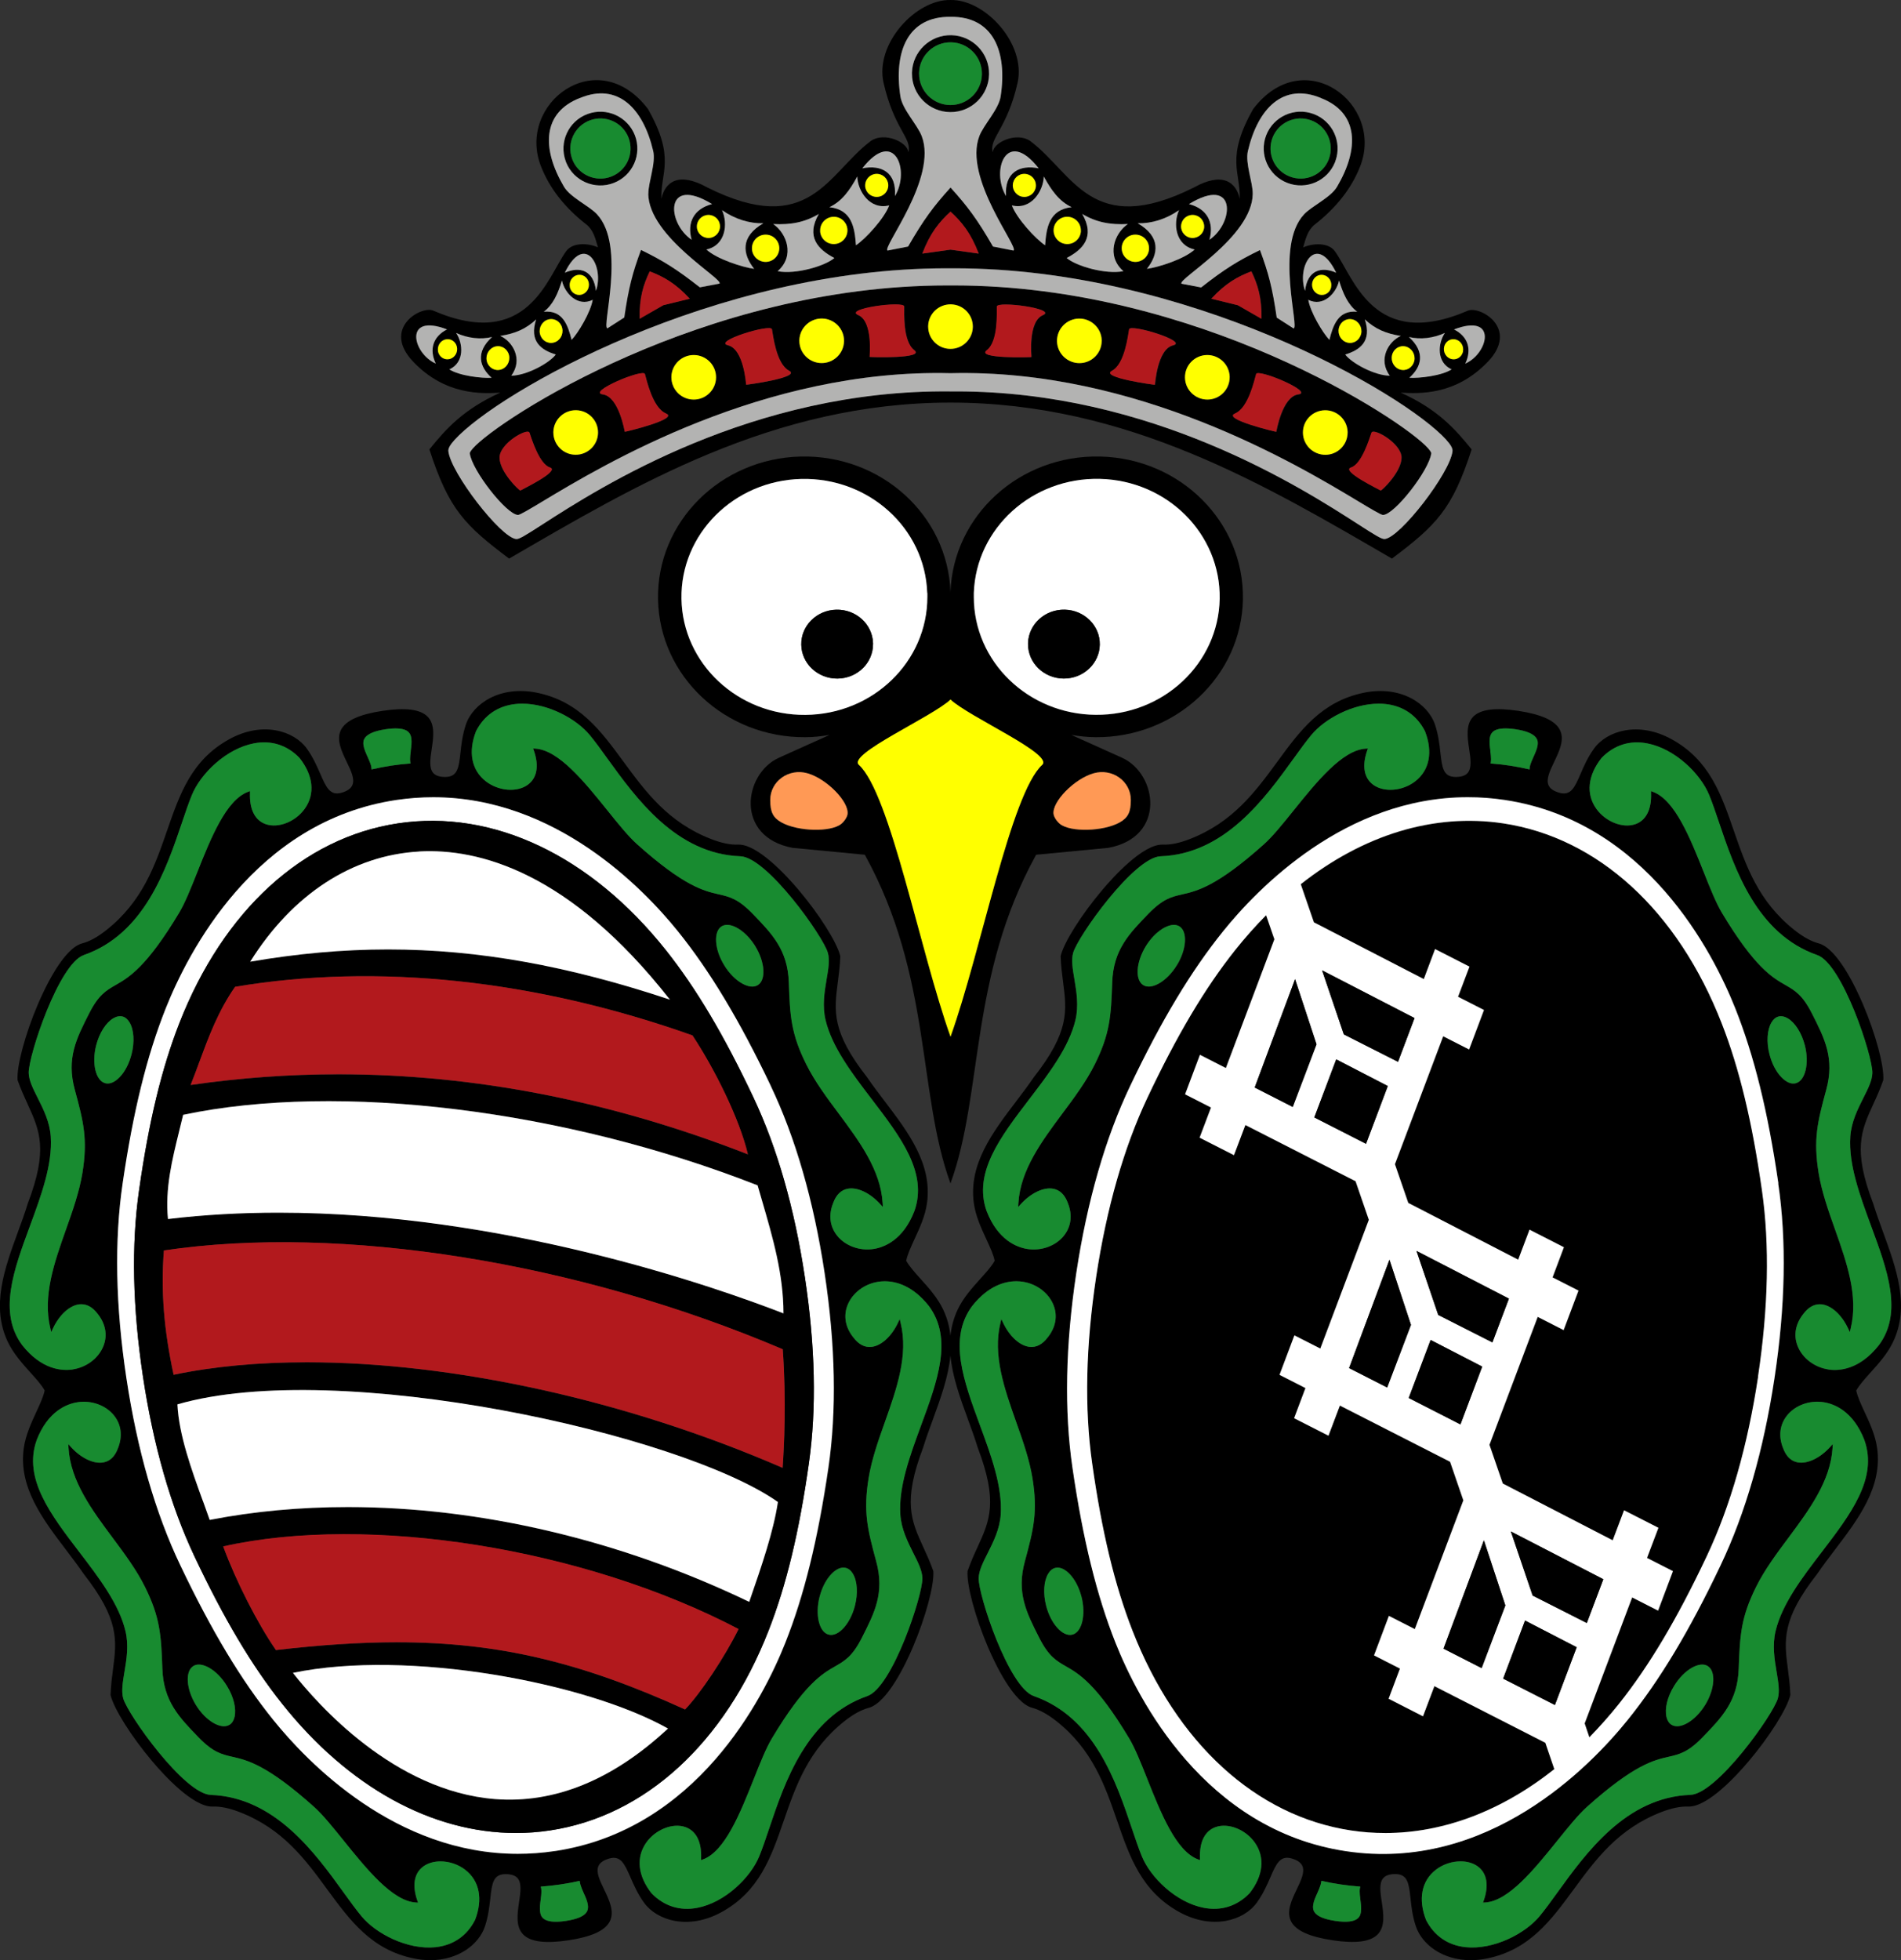 <svg xmlns="http://www.w3.org/2000/svg" id="Ebene_2" data-name="Ebene 2" viewBox="0 0 153.017 157.745"><rect x="0" y="0" width="153.017" height="157.745" fill="#333333" stroke="none"/><defs><style>      .cls-1, .cls-2 {        fill: #fff;      }      .cls-2, .cls-3, .cls-4, .cls-5, .cls-6, .cls-7 {        fill-rule: evenodd;      }      .cls-3 {        fill: #f95;      }      .cls-8 {        fill: #b3b3b2;      }      .cls-9, .cls-5 {        fill: #b2191d;      }      .cls-4, .cls-10 {        fill: #188b30;      }      .cls-11, .cls-7 {        fill: #ff0;      }    </style></defs><g id="Ebene_14" data-name="Ebene 14"><g id="Logo_Farbe_" data-name="Logo (Farbe)"><g id="F&#xE4;sser"><path d="M152.392,107.962c1.352-2.871.245-5.899-.824-8.826-.273-.751-.556-1.53-.79-2.281-1.664-4.352-.963-5.882.006-7.997.273-.59.551-1.202.807-1.937v-.011c.078-1.124-.612-3.689-1.636-6.093-.573-1.341-2.064-4.502-3.573-4.902-.584-.156-1.23-.506-1.92-1.052-2.933-2.304-3.934-5.214-4.908-8.03-1.013-2.921-1.964-5.682-5.014-7.351-2.649-1.452-5.192-.69-6.238.768-.506.701-.812,1.408-1.08,2.031-.467,1.08-.779,1.797-1.731,1.508-.451-.134-.729-.328-.846-.601-.211-.484.111-1.157.451-1.87.406-.851.874-1.808.451-2.604-.39-.735-1.48-1.224-3.328-1.508-1.847-.278-3.033-.128-3.623.456-.634.634-.479,1.692-.339,2.621.117.779.228,1.519-.122,1.92-.189.217-.506.323-.963.323h-.022c-.991-.006-1.074-.779-1.208-1.948-.072-.673-.161-1.441-.434-2.259-.568-1.703-2.771-3.178-5.732-2.571-3.406.701-5.136,3.055-6.962,5.554-1.764,2.404-3.584,4.886-7.062,6.227-.818.317-1.541.467-2.148.44h-.056c-1.558,0-3.879,2.532-4.808,3.634-1.692,1.998-3.111,4.246-3.367,5.342h0v.011c.028.779.117,1.447.2,2.092.3,2.309.517,3.979-2.36,7.646-.44.645-.94,1.302-1.425,1.942-1.886,2.487-3.84,5.053-3.4,8.197.145,1.041.607,2.037,1.013,2.91.289.629.568,1.224.662,1.714-.239.445-.679.929-1.146,1.447-.645.718-1.38,1.53-1.831,2.482-.328.696-.506,1.402-.584,2.109-.072-.712-.256-1.413-.584-2.109-.451-.952-1.18-1.764-1.831-2.482-.462-.517-.901-1.002-1.146-1.447.1-.495.373-1.091.662-1.72.406-.879.868-1.87,1.013-2.91.44-3.144-1.508-5.709-3.4-8.197-.484-.634-.985-1.297-1.425-1.942-2.871-3.667-2.654-5.331-2.354-7.64.084-.645.172-1.313.2-2.092h0v-.011c-.262-1.096-1.675-3.344-3.367-5.342-.929-1.102-3.25-3.634-4.808-3.634h-.056c-.601.028-1.324-.122-2.148-.44-3.483-1.341-5.303-3.829-7.067-6.227-1.831-2.493-3.556-4.853-6.962-5.554-2.96-.607-5.164.868-5.732,2.571-.273.818-.362,1.586-.434,2.259-.128,1.169-.217,1.942-1.208,1.948h-.022c-.456,0-.773-.106-.963-.323-.345-.401-.239-1.135-.122-1.92.139-.929.295-1.987-.339-2.621-.59-.584-1.775-.735-3.623-.456s-2.938.773-3.328,1.508c-.423.796.044,1.753.451,2.604.345.712.668,1.386.451,1.87-.117.267-.395.467-.846.601-.946.284-1.258-.428-1.731-1.508-.273-.623-.579-1.33-1.08-2.031-1.046-1.458-3.589-2.226-6.238-.768-3.05,1.669-4.001,4.429-5.014,7.351-.974,2.816-1.981,5.726-4.908,8.03-.69.545-1.335.901-1.92,1.052-1.508.401-2.999,3.561-3.573,4.902-1.024,2.404-1.714,4.969-1.636,6.093v.011c.262.735.54,1.347.812,1.937.968,2.12,1.669,3.651.006,8.002-.228.751-.512,1.53-.79,2.281-1.068,2.927-2.176,5.954-.824,8.826.451.952,1.185,1.77,1.836,2.493.462.512.896.996,1.141,1.436-.1.495-.373,1.085-.662,1.708-.406.879-.868,1.875-1.018,2.921-.445,3.139,1.508,5.709,3.394,8.191.484.64.985,1.297,1.43,1.948,2.871,3.667,2.66,5.337,2.359,7.646-.084.645-.172,1.313-.2,2.087h0v.011c.262,1.096,1.675,3.344,3.367,5.342.929,1.102,3.244,3.634,4.808,3.634h.056c.601-.028,1.341.128,2.148.44,3.483,1.341,5.303,3.823,7.062,6.227,1.831,2.493,3.556,4.853,6.962,5.554.462.095.907.139,1.33.139,2.281,0,3.923-1.28,4.402-2.716.273-.818.356-1.586.434-2.259.128-1.169.217-1.942,1.208-1.948h.022c.456,0,.773.106.963.323.345.401.239,1.135.122,1.92-.139.929-.295,1.987.339,2.621.59.59,1.775.735,3.623.462,1.847-.278,2.938-.768,3.328-1.502.423-.796-.044-1.753-.451-2.604-.345-.712-.668-1.386-.451-1.87.117-.267.395-.467.846-.601.946-.284,1.258.428,1.731,1.508.273.623.579,1.33,1.085,2.031,1.046,1.458,3.589,2.226,6.238.773,3.05-1.669,4.001-4.429,5.014-7.357.974-2.816,1.981-5.721,4.908-8.03.69-.545,1.335-.896,1.92-1.052,1.508-.401,3.005-3.561,3.573-4.902,1.024-2.404,1.714-4.969,1.642-6.093v-.011c-.262-.735-.54-1.347-.812-1.937-.968-2.12-1.669-3.645-.011-8.002.228-.746.512-1.525.79-2.276.618-1.697,1.246-3.422,1.408-5.136.161,1.714.79,3.445,1.413,5.142.273.746.556,1.519.785,2.27,1.658,4.352.957,5.882-.011,7.997-.273.59-.551,1.202-.807,1.937v.011c-.078,1.124.612,3.689,1.636,6.093.573,1.341,2.064,4.502,3.573,4.902.584.156,1.23.512,1.92,1.052,2.933,2.304,3.934,5.214,4.908,8.03,1.013,2.921,1.964,5.682,5.014,7.357,2.649,1.452,5.192.69,6.238-.773.506-.701.812-1.408,1.085-2.031.467-1.08.785-1.792,1.731-1.508.451.134.729.334.846.601.211.484-.111,1.157-.451,1.87-.406.851-.874,1.808-.451,2.604.39.735,1.48,1.224,3.328,1.502,1.847.278,3.033.128,3.623-.462.634-.634.479-1.692.339-2.621-.117-.779-.228-1.519.122-1.92.189-.217.506-.323.963-.323h.022c.991.006,1.08.779,1.208,1.953.072.673.156,1.441.434,2.259.484,1.436,2.126,2.716,4.407,2.716.423,0,.868-.044,1.33-.139,3.406-.701,5.131-3.061,6.962-5.554,1.764-2.404,3.584-4.886,7.062-6.227.807-.312,1.547-.467,2.148-.44h.056c1.564,0,3.879-2.532,4.808-3.634,1.692-1.998,3.105-4.246,3.367-5.342h0v-.011c-.028-.779-.117-1.441-.2-2.087-.3-2.309-.517-3.979,2.359-7.646.44-.645.94-1.308,1.425-1.942,1.887-2.487,3.84-5.053,3.4-8.191-.145-1.046-.607-2.042-1.018-2.921-.289-.623-.562-1.213-.662-1.708.239-.44.679-.924,1.141-1.441.651-.718,1.386-1.536,1.831-2.487l.006-.011ZM38.321,58.843c.651-1.274,1.747-2.031,3.172-2.187.184-.022.367-.028.551-.028,2.109,0,4.357,1.224,5.431,2.526.428.512.901,1.169,1.402,1.864,2.348,3.25,5.559,7.702,10.723,7.891,2.148.078,6.672,6.455,7.039,7.763.167.579.044,1.302-.1,2.142-.167.996-.356,2.126-.084,3.272.523,2.187,2.142,4.307,3.706,6.355,2.332,3.05,4.535,5.926,3.45,9.009-.913,2.365-2.46,2.933-3.294,3.061-1.124.172-2.276-.25-2.933-1.074-.584-.735-.701-1.664-.317-2.621.239-.662.634-1.052,1.169-1.152.773-.15,1.803.334,2.621,1.235l.211.234-.017-.312c-.161-2.671-1.881-4.98-3.545-7.218-.952-1.274-1.931-2.593-2.61-3.962-1.208-2.432-1.308-3.851-1.397-6.577-.089-2.615-1.341-3.906-2.921-5.537-1.169-1.202-1.853-1.358-2.727-1.558-1.169-.267-2.771-.629-6.577-4.04-.696-.623-1.514-1.636-2.376-2.71-1.836-2.281-3.923-4.869-5.815-4.975l-.167-.011.056.156c.434,1.241.262,2.226-.49,2.766-.868.623-2.343.506-3.361-.278-1.157-.89-1.447-2.365-.796-4.04l-.006.006ZM67.891,126.153c.067,0,.128.006.189.022.228.056.423.217.573.473.356.595.417,1.58.161,2.576-.373,1.458-1.341,2.521-2.109,2.321-.773-.195-1.107-1.591-.735-3.05.189-.735.523-1.386.946-1.825.323-.339.662-.523.974-.523v.006ZM60.997,79.282c-.317.195-.762.145-1.258-.134-.534-.3-1.046-.818-1.441-1.469-.79-1.28-.879-2.716-.2-3.133.128-.078.278-.117.44-.117.69,0,1.625.679,2.265,1.72.785,1.28.879,2.716.2,3.127l-.006.006ZM31.031,58.687c.746-.111,1.297-.084,1.636.078.25.122.395.328.44.645.044.306,0,.668-.044.985v.056c-.033.234-.056.451-.056.651,0,.145.022.256.033.339h0c-1.024.072-2.059.234-3.133.479,0-.089-.011-.2-.05-.339-.061-.206-.156-.417-.25-.634-.145-.323-.3-.657-.345-.957-.044-.3-.15-1.013,1.77-1.302ZM1.788,108.252c-1.948-2.627-.696-6.027.634-9.621.89-2.415,1.814-4.919,1.664-7.162-.078-1.18-.595-2.204-1.046-3.105-.384-.757-.712-1.413-.729-2.014-.033-1.363,2.415-8.787,4.435-9.493,4.875-1.697,6.628-6.895,7.913-10.69.273-.812.534-1.58.79-2.198.696-1.703,2.749-3.717,4.98-4.146,1.402-.273,2.677.134,3.678,1.169,1.113,1.402,1.269,2.899.428,4.085-.74,1.046-2.115,1.591-3.127,1.252-.879-.295-1.33-1.18-1.286-2.499v-.167l-.15.056c-1.775.657-3.005,3.74-4.09,6.466-.506,1.28-.991,2.487-1.469,3.283-2.632,4.379-4.051,5.197-5.092,5.793-.773.445-1.386.796-2.142,2.287-1.03,2.026-1.847,3.628-1.157,6.149.718,2.632,1.046,4.018.612,6.7-.245,1.508-.79,3.055-1.324,4.552-.929,2.627-1.892,5.342-1.258,7.941l.072.306.134-.284c.517-1.102,1.358-1.87,2.142-1.948.05,0,.1-.006.145-.006.484,0,.924.256,1.308.762.645.801.818,1.725.473,2.599-.384.979-1.358,1.72-2.487,1.886-.84.122-2.482.033-4.057-1.959l.006.006ZM10.586,84.852c-.189.735-.523,1.386-.946,1.825-.395.412-.807.59-1.163.495-.768-.195-1.107-1.591-.735-3.05.256-.996.785-1.831,1.386-2.181.189-.111.367-.167.54-.167.067,0,.128.006.189.022h0c.228.056.417.217.573.473.356.595.417,1.586.161,2.576l-.006.006ZM38.237,154.512c-.651,1.274-1.747,2.031-3.166,2.187-2.254.239-4.819-1.08-5.982-2.499-.428-.517-.901-1.169-1.402-1.864-2.348-3.25-5.559-7.702-10.723-7.891-2.137-.078-6.672-6.455-7.045-7.763-.161-.579-.039-1.302.1-2.137.167-.996.356-2.126.084-3.272-.517-2.187-2.142-4.307-3.706-6.355-2.332-3.05-4.535-5.926-3.45-9.009.913-2.365,2.46-2.933,3.3-3.061,1.13-.172,2.281.25,2.938,1.074.584.735.696,1.664.317,2.615-.239.662-.634,1.052-1.169,1.152-.773.15-1.803-.334-2.621-1.235l-.211-.234.017.312c.161,2.671,1.881,4.98,3.545,7.218.952,1.274,1.931,2.593,2.61,3.962,1.208,2.437,1.302,3.851,1.397,6.577.089,2.615,1.341,3.906,2.921,5.537,1.169,1.202,1.853,1.358,2.727,1.558,1.169.267,2.771.629,6.577,4.04.696.623,1.508,1.636,2.376,2.71,1.842,2.281,3.923,4.869,5.815,4.975l.167.011-.056-.156c-.434-1.241-.262-2.226.49-2.766.373-.267.857-.401,1.369-.401.679,0,1.408.228,1.987.673,1.157.89,1.447,2.365.796,4.046v-.006ZM15.561,134.072c.317-.195.762-.145,1.263.134.534.3,1.046.824,1.441,1.469.54.868.773,1.831.612,2.504-.072.289-.206.501-.406.623-.679.417-1.92-.317-2.704-1.597-.785-1.286-.879-2.716-.2-3.133h-.006ZM47.191,153.911c-.234.317-.785.545-1.642.673-1.92.289-2.031-.417-2.076-.723-.044-.3,0-.668.044-.991.033-.25.061-.495.056-.707,0-.145-.028-.256-.05-.339,1.096-.084,2.126-.234,3.133-.462.011.084.028.195.067.328.061.206.156.423.256.651.156.334.289.651.334.94.039.262,0,.462-.122.629h0ZM44.67,148.969c-1.024.156-2.02.223-2.988.223-9.85,0-16.928-7.368-19.677-10.773-2.588-3.211-4.964-7.162-7.479-12.437-2.009-4.201-3.467-9.276-4.346-15.075-.879-5.804-.979-11.079-.3-15.681.84-5.782,1.948-10.256,3.472-14.084,1.775-4.468,7.14-15.036,18.542-16.755,1.024-.156,2.014-.223,2.988-.223,9.85,0,16.933,7.368,19.683,10.779,2.582,3.205,4.958,7.156,7.479,12.437,2.003,4.201,3.467,9.271,4.346,15.075.874,5.81.979,11.085.306,15.687-.846,5.787-1.953,10.267-3.472,14.09-1.775,4.463-7.14,15.036-18.542,16.75l-.011-.011ZM74.135,114.724c-.89,2.421-1.814,4.919-1.664,7.162.078,1.174.595,2.198,1.046,3.1.384.757.712,1.413.729,2.014.033,1.363-2.409,8.787-4.435,9.493-4.88,1.697-6.633,6.9-7.913,10.701-.273.807-.529,1.575-.785,2.192-.696,1.703-2.749,3.717-4.98,4.146-1.402.273-2.677-.134-3.684-1.163-1.113-1.408-1.269-2.899-.428-4.09.74-1.046,2.109-1.591,3.127-1.252.879.295,1.335,1.185,1.286,2.499v.167l.15-.056c1.775-.651,2.999-3.74,4.085-6.461.506-1.28.991-2.493,1.469-3.289,2.627-4.379,4.051-5.197,5.092-5.793.773-.445,1.386-.796,2.142-2.293,1.03-2.026,1.847-3.623,1.157-6.149-.718-2.632-1.046-4.018-.612-6.7.245-1.508.79-3.055,1.324-4.552.929-2.627,1.892-5.342,1.252-7.941l-.072-.306-.134.284c-.517,1.102-1.352,1.87-2.142,1.953-.534.061-1.03-.195-1.452-.757-.645-.801-.818-1.725-.473-2.599.384-.979,1.358-1.72,2.487-1.886.145-.022.317-.039.506-.039.901,0,2.254.345,3.556,1.992,1.948,2.621.696,6.021-.634,9.621h0ZM119.922,59.41c.05-.317.189-.523.44-.645.339-.167.885-.189,1.636-.078,1.92.289,1.814,1.002,1.77,1.302-.044.306-.2.64-.345.957-.1.223-.189.434-.25.634-.039.134-.044.25-.05.339-1.08-.245-2.115-.401-3.133-.479h0c.017-.084.033-.195.033-.339,0-.2-.022-.423-.044-.651v-.056c-.05-.323-.095-.684-.05-.985h-.006ZM79.41,97.451c-1.085-3.083,1.119-5.96,3.45-9.009,1.569-2.048,3.189-4.168,3.706-6.355.273-1.146.084-2.276-.084-3.272-.139-.84-.262-1.564-.1-2.142.367-1.308,4.891-7.685,7.039-7.763,5.164-.189,8.38-4.641,10.723-7.891.501-.696.974-1.352,1.402-1.864,1.074-1.308,3.317-2.526,5.431-2.526.184,0,.367.011.551.028,1.425.156,2.521.913,3.172,2.187.651,1.681.362,3.15-.796,4.04-1.013.779-2.487.901-3.361.278-.751-.54-.924-1.525-.49-2.766l.056-.156-.167.011c-1.892.1-3.973,2.688-5.815,4.975-.863,1.074-1.681,2.087-2.376,2.71-3.806,3.406-5.409,3.773-6.577,4.04-.874.2-1.558.356-2.727,1.558-1.586,1.631-2.832,2.921-2.921,5.537-.095,2.727-.189,4.146-1.397,6.577-.679,1.369-1.658,2.688-2.61,3.962-1.664,2.237-3.383,4.546-3.545,7.218l-.017.312.211-.234c.818-.901,1.847-1.386,2.621-1.235.534.106.924.49,1.169,1.152.378.952.267,1.881-.317,2.621-.657.824-1.808,1.246-2.933,1.074-.84-.128-2.382-.696-3.294-3.061l-.006-.006ZM94.73,77.679c-.401.645-.913,1.169-1.441,1.469-.495.278-.946.323-1.258.134-.679-.417-.59-1.847.2-3.127.64-1.041,1.575-1.72,2.265-1.72.161,0,.312.039.44.117.679.417.59,1.853-.2,3.133l-.006-.006ZM86.105,126.671c.417.44.757,1.091.946,1.825.373,1.458.033,2.855-.735,3.05-.768.195-1.736-.868-2.109-2.321-.256-.991-.195-1.981.161-2.576.156-.256.345-.417.573-.473.061-.017.122-.022.189-.022.312,0,.651.178.974.523v-.006ZM100.573,152.363c-1.007,1.035-2.281,1.436-3.684,1.163-2.232-.434-4.285-2.449-4.98-4.146-.256-.618-.512-1.38-.785-2.192-1.28-3.801-3.033-8.998-7.913-10.701-2.026-.707-4.468-8.13-4.435-9.493.017-.601.345-1.258.729-2.014.456-.901.968-1.925,1.046-3.1.15-2.243-.773-4.741-1.664-7.162-1.324-3.6-2.582-7-.634-9.621,1.302-1.647,2.649-1.992,3.556-1.992.189,0,.356.017.506.039,1.13.167,2.103.907,2.487,1.886.345.874.172,1.797-.473,2.599-.423.556-.913.818-1.452.757-.785-.084-1.625-.846-2.142-1.953l-.134-.284-.072.306c-.634,2.599.328,5.314,1.252,7.941.529,1.497,1.08,3.05,1.324,4.552.434,2.682.106,4.062-.612,6.7-.69,2.526.128,4.123,1.157,6.149.757,1.491,1.369,1.847,2.142,2.293,1.041.595,2.465,1.419,5.092,5.793.479.801.963,2.009,1.469,3.289,1.08,2.721,2.309,5.804,4.085,6.461l.156.056v-.167c-.056-1.319.401-2.204,1.28-2.499,1.018-.339,2.387.206,3.127,1.252.84,1.191.684,2.682-.428,4.09h0ZM109.544,153.855c-.044.3-.156,1.013-2.076.723-.857-.128-1.408-.356-1.642-.673-.128-.172-.167-.367-.122-.629.044-.289.178-.607.334-.94.1-.228.2-.445.256-.651.039-.134.056-.245.067-.328,1.007.228,2.037.384,3.133.462-.022.084-.044.195-.05.339,0,.211.022.456.056.707.039.323.084.69.044.991h0ZM108.347,148.963c-11.397-1.714-16.761-12.281-18.542-16.75-1.519-3.823-2.621-8.297-3.472-14.09-.673-4.596-.573-9.872.306-15.687.879-5.804,2.337-10.873,4.346-15.075,2.521-5.281,4.897-9.232,7.479-12.437,2.749-3.411,9.833-10.779,19.683-10.779.968,0,1.964.072,2.988.223,11.397,1.714,16.761,12.287,18.542,16.755,1.525,3.829,2.627,8.303,3.472,14.084.673,4.608.573,9.883-.3,15.681-.879,5.804-2.343,10.879-4.346,15.075-2.515,5.275-4.891,9.226-7.479,12.437-3.016,3.745-11.269,12.265-22.665,10.551l-.011.011ZM142.593,82.276c.15-.256.345-.417.573-.473h0c.061-.017.128-.022.189-.022.172,0,.351.056.54.167.595.351,1.13,1.191,1.386,2.181.373,1.458.033,2.855-.735,3.05-.362.095-.773-.084-1.163-.495-.423-.44-.757-1.091-.946-1.825-.256-.991-.195-1.981.161-2.576l-.006-.006ZM137.256,137.205c-.785,1.28-2.026,2.014-2.704,1.597-.2-.122-.339-.334-.406-.623-.161-.673.072-1.631.612-2.504.395-.651.907-1.169,1.441-1.469.495-.278.946-.328,1.263-.134.679.412.584,1.847-.2,3.133h-.006ZM150.077,115.903c1.085,3.083-1.119,5.96-3.45,9.009-1.569,2.048-3.189,4.168-3.706,6.355-.273,1.146-.084,2.276.084,3.272.139.835.262,1.558.1,2.137-.373,1.313-4.908,7.691-7.045,7.763-5.159.189-8.375,4.641-10.723,7.891-.501.696-.974,1.352-1.402,1.864-1.169,1.419-3.728,2.738-5.982,2.499-1.419-.156-2.515-.913-3.166-2.187-.651-1.681-.362-3.155.796-4.046.579-.445,1.308-.673,1.987-.673.512,0,.996.134,1.369.401.751.54.924,1.525.49,2.766l-.056.156.167-.011c1.892-.1,3.973-2.688,5.815-4.975.863-1.074,1.681-2.087,2.376-2.71,3.806-3.411,5.409-3.773,6.577-4.04.874-.195,1.558-.356,2.727-1.558,1.586-1.631,2.838-2.921,2.921-5.537.095-2.727.189-4.146,1.397-6.577.679-1.369,1.658-2.688,2.61-3.962,1.664-2.237,3.383-4.546,3.545-7.218l.017-.312-.211.234c-.818.901-1.847,1.386-2.621,1.235-.534-.106-.924-.49-1.169-1.152-.384-.952-.267-1.881.317-2.615.657-.824,1.808-1.246,2.938-1.074.84.128,2.382.696,3.3,3.061v.005ZM147.178,110.211c-1.13-.167-2.103-.907-2.487-1.886-.345-.874-.172-1.797.473-2.599.384-.506.824-.762,1.308-.762.05,0,.1,0,.145.006.785.084,1.625.846,2.142,1.948l.134.284.072-.306c.634-2.599-.328-5.314-1.258-7.941-.529-1.497-1.08-3.044-1.324-4.552-.434-2.677-.106-4.062.612-6.7.69-2.521-.128-4.123-1.157-6.149-.757-1.491-1.369-1.842-2.142-2.287-1.041-.595-2.465-1.419-5.092-5.793-.479-.796-.957-2.003-1.469-3.283-1.085-2.721-2.309-5.81-4.09-6.466l-.156-.056v.167c.056,1.313-.401,2.204-1.274,2.499-1.018.339-2.387-.206-3.127-1.252-.84-1.191-.684-2.682.428-4.085,1.007-1.035,2.276-1.436,3.678-1.169,2.232.428,4.285,2.449,4.98,4.146.256.618.517,1.386.79,2.198,1.28,3.795,3.038,8.993,7.913,10.69,2.02.701,4.468,8.13,4.435,9.493-.017.601-.345,1.258-.729,2.014-.456.901-.968,1.925-1.046,3.105-.15,2.243.773,4.741,1.664,7.162,1.33,3.6,2.582,7.0.634,9.621-1.575,1.992-3.216,2.081-4.057,1.959v-.006Z"></path><g id="Rechts"><g><path d="M108.753,147.305c.913.139,1.831.206,2.743.206.373,0,.751-.017,1.124-.039.106-.006.206-.017.312-.022.312-.022.618-.056.929-.095.072-.011.145-.017.217-.028.362-.05.723-.111,1.085-.184.111-.022.223-.05.334-.072.267-.056.534-.122.801-.189.117-.028.234-.061.351-.089.339-.095.684-.2,1.024-.312.128-.044.256-.089.384-.134.234-.084.462-.167.696-.262.15-.061.3-.117.451-.184.256-.106.506-.217.757-.334.211-.095.417-.2.623-.3.2-.1.401-.2.595-.306.172-.095.351-.189.523-.289s.345-.2.517-.306c.278-.167.556-.345.835-.523.172-.111.345-.223.517-.339.184-.128.367-.262.551-.39.145-.106.289-.211.434-.323.184-.139.367-.273.545-.417l-.723-2.12-8.931-4.558-.918,2.426-2.766-1.413.913-2.426-2.087-1.063,1.196-3.178,2.087,1.063,3.906-10.361-1.068-3.105-8.87-4.524-.918,2.426-2.766-1.408.913-2.426-2.087-1.063,1.196-3.178,2.087,1.063,3.906-10.361-1.068-3.105-8.87-4.524-.918,2.426-2.766-1.408.918-2.426-2.087-1.063,1.196-3.178,2.087,1.063,3.906-10.361-.668-1.937c-.423.428-.835.868-1.246,1.33-.006.011-.017.017-.022.028-.417.467-.824.952-1.224,1.452-2.443,3.072-4.691,6.85-7.067,11.892-1.898,4.023-3.289,8.876-4.123,14.424-.84,5.537-.946,10.584-.317,14.991.779,5.509,1.808,9.783,3.239,13.444,3.539,9.076,9.955,14.941,17.596,16.093l.017-.006Z"></path><path d="M138.597,82.353c-3.545-9.076-9.961-14.941-17.596-16.093-.428-.067-.851-.106-1.28-.139-.128-.011-.256-.017-.384-.022-.317-.017-.634-.028-.952-.028h-.378c-.412.006-.824.022-1.23.056-.128.011-.25.028-.378.039-.289.028-.584.067-.874.106-.178.028-.362.056-.54.089-.239.044-.484.095-.723.145-.189.039-.373.078-.562.122-.356.089-.712.189-1.068.295-.239.072-.473.156-.707.234-.156.056-.317.111-.473.167-.256.095-.506.189-.762.295-.1.044-.206.089-.306.134-.907.39-1.797.846-2.682,1.363-.061.033-.117.072-.178.106-.952.573-1.886,1.219-2.805,1.942l1.057,3.066,8.848,4.569.907-2.415,2.766,1.413-.918,2.426,2.087,1.063-1.196,3.178-2.087-1.063-3.884,10.295,1.074,3.116,8.848,4.569.913-2.415,2.766,1.413-.913,2.426,2.087,1.063-1.196,3.178-2.087-1.063-3.884,10.295,1.074,3.116,8.848,4.569.913-2.415,2.766,1.408-.918,2.426,2.087,1.063-1.196,3.178-2.087-1.063-3.823,10.139.378,1.119h0c.395-.401.785-.818,1.169-1.252.022-.022.039-.044.061-.067.395-.445.779-.901,1.157-1.38,2.443-3.066,4.686-6.85,7.073-11.897,1.898-4.023,3.289-8.876,4.123-14.418.84-5.554.946-10.595.317-14.991-.785-5.526-1.814-9.8-3.239-13.444l-.011-.011Z"></path></g><path class="cls-1" d="M143.143,95.219c-.84-5.782-1.948-10.256-3.472-14.084-1.781-4.468-7.145-15.036-18.542-16.755-1.018-.156-2.014-.223-2.988-.223-9.85,0-16.933,7.368-19.683,10.779-2.582,3.205-4.964,7.156-7.479,12.437-2.003,4.201-3.467,9.271-4.346,15.075-.874,5.81-.979,11.091-.306,15.687.846,5.787,1.953,10.267,3.472,14.09,1.775,4.463,7.14,15.036,18.542,16.75,11.397,1.714,19.649-6.806,22.665-10.551,2.593-3.211,4.969-7.162,7.479-12.437,2.003-4.201,3.467-9.271,4.346-15.075.879-5.798.979-11.079.3-15.681l.011-.011ZM115.153,107.834l4.151,2.142-1.753,4.652-4.162-2.126,1.764-4.669h0ZM114.018,100.667l7.44,3.84-1.33,3.522-4.363-2.209-1.747-5.153ZM119.443,123.956l1.731,5.242-1.914,5.042-3.066-1.564,3.25-8.72ZM111.658,111.657l-3.066-1.564,3.25-8.72,1.731,5.242-1.914,5.042ZM107.557,85.253l4.151,2.142-1.753,4.652-4.162-2.126,1.764-4.669h0ZM106.416,78.085l7.44,3.84-1.33,3.522-4.357-2.209-1.753-5.153ZM104.057,89.081l-3.066-1.564,3.25-8.72,1.725,5.242-1.914,5.042h.006ZM111.491,147.511c-.918,0-1.831-.067-2.743-.206-7.64-1.152-14.056-7.017-17.596-16.093-1.43-3.662-2.46-7.935-3.239-13.444-.629-4.407-.517-9.449.317-14.991.84-5.548,2.226-10.4,4.123-14.424,2.382-5.042,4.624-8.82,7.067-11.892.801-1.007,1.636-1.942,2.493-2.81l.668,1.937-3.906,10.361-2.087-1.063-1.196,3.178,2.087,1.063-.918,2.426,2.766,1.408.918-2.426,8.87,4.524,1.068,3.105-3.906,10.361-2.087-1.063-1.196,3.178,2.087,1.063-.913,2.426,2.766,1.408.918-2.426,8.87,4.524,1.068,3.105-3.906,10.361-2.087-1.063-1.196,3.178,2.087,1.063-.913,2.426,2.766,1.413.918-2.426,8.931,4.558.723,2.12c-4.218,3.35-8.909,5.142-13.606,5.142h-.017ZM125.153,137.211l-4.162-2.12,1.764-4.674,4.157,2.148-1.753,4.652-.006-.006ZM121.614,123.249l7.44,3.84-1.33,3.522-4.363-2.209-1.753-5.153h.006ZM141.513,110.795c-.84,5.543-2.226,10.395-4.123,14.418-2.382,5.047-4.63,8.826-7.073,11.897-.768.963-1.569,1.859-2.387,2.699l-.378-1.119,3.823-10.139,2.087,1.063,1.196-3.178-2.087-1.063.918-2.426-2.766-1.408-.913,2.415-8.848-4.569-1.074-3.116,3.884-10.295,2.087,1.063,1.196-3.178-2.087-1.063.913-2.426-2.766-1.413-.913,2.415-8.848-4.569-1.074-3.116,3.884-10.295,2.087,1.063,1.196-3.178-2.087-1.063.918-2.426-2.766-1.413-.907,2.415-8.848-4.569-1.057-3.066c5.03-3.973,10.718-5.737,16.288-4.897,7.64,1.152,14.051,7.017,17.596,16.093,1.425,3.651,2.454,7.919,3.239,13.444.629,4.396.517,9.443-.317,14.991l.006.006Z"></path><g><path class="cls-10" d="M119.983,61.441c1.024.072,2.059.228,3.133.479,0-.089.011-.2.05-.339.061-.206.156-.417.25-.634.145-.323.3-.657.345-.957s.15-1.013-1.77-1.302c-.746-.111-1.297-.084-1.636.078-.25.122-.395.328-.44.645-.044.306,0,.668.044.985v.056c.033.234.056.451.056.651,0,.145-.022.256-.033.339h0Z"></path><path class="cls-4" d="M94.931,74.546c-.128-.078-.278-.117-.44-.117-.69,0-1.625.679-2.265,1.72-.785,1.28-.879,2.716-.2,3.127.317.195.762.145,1.258-.134.534-.3,1.046-.818,1.441-1.469.79-1.28.879-2.716.2-3.133l.006.006Z"></path><path class="cls-4" d="M143.895,81.947c-.189-.111-.367-.167-.54-.167-.067,0-.128.006-.189.022h0c-.228.056-.417.217-.573.473-.356.595-.417,1.586-.161,2.576.189.735.523,1.386.946,1.825.395.412.807.59,1.163.495.768-.195,1.107-1.591.735-3.05-.256-.996-.785-1.831-1.386-2.181l.006.006Z"></path><path class="cls-4" d="M137.456,134.072c-.317-.195-.762-.145-1.263.134-.534.3-1.046.824-1.441,1.469-.54.868-.773,1.831-.612,2.504.072.289.206.501.406.623.679.417,1.92-.317,2.704-1.597.785-1.286.879-2.716.2-3.133h.006Z"></path><path class="cls-4" d="M87.051,128.502c-.189-.735-.523-1.386-.946-1.825-.323-.339-.662-.523-.974-.523-.067,0-.128.006-.189.022-.228.056-.423.217-.573.473-.356.595-.417,1.58-.161,2.576.373,1.458,1.341,2.521,2.109,2.321.773-.195,1.107-1.591.735-3.05v.006Z"></path><path class="cls-10" d="M106.361,151.362c-.011.084-.028.195-.067.328-.061.206-.156.423-.256.651-.156.334-.289.651-.334.94-.039.262,0,.462.122.629.234.317.785.545,1.642.673,1.92.289,2.031-.417,2.076-.723.044-.3,0-.668-.044-.991-.033-.25-.061-.495-.056-.707,0-.145.028-.256.05-.339-1.096-.084-2.126-.234-3.133-.462h0Z"></path><path class="cls-4" d="M110.545,63.161c.868.623,2.343.506,3.361-.278,1.157-.89,1.447-2.365.796-4.04-.651-1.274-1.747-2.031-3.172-2.187-.184-.022-.367-.028-.551-.028-2.109,0-4.357,1.224-5.431,2.526-.428.512-.901,1.169-1.402,1.864-2.348,3.25-5.559,7.702-10.723,7.891-2.148.078-6.672,6.455-7.039,7.763-.167.579-.044,1.302.1,2.142.167.996.356,2.126.084,3.272-.523,2.187-2.142,4.307-3.706,6.355-2.332,3.05-4.535,5.926-3.45,9.009.913,2.365,2.46,2.933,3.294,3.061,1.124.172,2.276-.25,2.933-1.074.584-.735.701-1.664.317-2.621-.239-.662-.634-1.052-1.169-1.152-.773-.15-1.803.334-2.621,1.235l-.211.234.017-.312c.161-2.671,1.881-4.98,3.545-7.218.952-1.274,1.931-2.593,2.61-3.962,1.208-2.432,1.308-3.851,1.397-6.577.089-2.615,1.341-3.906,2.921-5.537,1.169-1.202,1.853-1.358,2.727-1.558,1.169-.267,2.771-.629,6.577-4.04.696-.623,1.514-1.636,2.376-2.71,1.836-2.281,3.923-4.869,5.815-4.975l.167-.011-.056.156c-.434,1.241-.262,2.226.49,2.766l.006.006Z"></path><path class="cls-4" d="M150.077,115.903c-.913-2.365-2.46-2.933-3.3-3.061-1.13-.172-2.281.25-2.938,1.074-.584.735-.696,1.664-.317,2.615.239.662.634,1.052,1.169,1.152.773.15,1.803-.334,2.621-1.235l.211-.234-.017.312c-.161,2.671-1.881,4.98-3.545,7.218-.952,1.274-1.931,2.593-2.61,3.962-1.208,2.437-1.302,3.851-1.397,6.577-.089,2.615-1.341,3.906-2.921,5.537-1.169,1.202-1.853,1.358-2.727,1.558-1.169.267-2.771.629-6.577,4.04-.696.623-1.508,1.636-2.376,2.71-1.842,2.281-3.923,4.869-5.815,4.975l-.167.011.056-.156c.434-1.241.262-2.226-.49-2.766-.373-.267-.857-.401-1.369-.401-.679,0-1.408.228-1.987.673-1.157.89-1.447,2.365-.796,4.046.651,1.274,1.747,2.031,3.166,2.187,2.254.239,4.819-1.08,5.982-2.499.428-.517.901-1.169,1.402-1.864,2.348-3.25,5.559-7.702,10.723-7.891,2.137-.078,6.672-6.455,7.045-7.763.161-.579.039-1.302-.1-2.137-.167-.996-.356-2.126-.084-3.272.517-2.187,2.142-4.307,3.706-6.355,2.332-3.05,4.535-5.926,3.45-9.009v-.006Z"></path><path class="cls-4" d="M101.002,148.279c-.74-1.046-2.109-1.591-3.127-1.252-.879.295-1.335,1.185-1.286,2.499v.167l-.15-.056c-1.775-.651-2.999-3.74-4.085-6.461-.506-1.28-.991-2.493-1.469-3.289-2.627-4.379-4.051-5.197-5.092-5.793-.773-.445-1.386-.796-2.142-2.293-1.03-2.026-1.847-3.623-1.157-6.149.718-2.632,1.046-4.018.612-6.7-.245-1.508-.79-3.055-1.324-4.552-.929-2.627-1.892-5.342-1.252-7.941l.072-.306.134.284c.517,1.102,1.352,1.87,2.142,1.953.534.061,1.03-.195,1.452-.757.645-.801.818-1.725.473-2.599-.384-.979-1.358-1.72-2.487-1.886-.145-.022-.317-.039-.506-.039-.901,0-2.254.345-3.556,1.992-1.948,2.621-.696,6.021.634,9.621.89,2.421,1.814,4.919,1.664,7.162-.078,1.174-.595,2.198-1.046,3.1-.384.757-.712,1.413-.729,2.014-.033,1.363,2.409,8.787,4.435,9.493,4.88,1.697,6.633,6.9,7.913,10.701.273.807.529,1.575.785,2.192.696,1.703,2.749,3.717,4.98,4.146,1.402.273,2.677-.134,3.684-1.163,1.113-1.408,1.269-2.899.428-4.09h0Z"></path><path class="cls-4" d="M147.178,110.211c.84.122,2.482.033,4.057-1.959,1.948-2.627.696-6.027-.634-9.621-.89-2.415-1.814-4.919-1.664-7.162.078-1.18.595-2.204,1.046-3.105.384-.757.712-1.413.729-2.014.033-1.363-2.415-8.787-4.435-9.493-4.875-1.697-6.628-6.895-7.913-10.69-.273-.812-.534-1.58-.79-2.198-.696-1.703-2.749-3.717-4.98-4.146-1.402-.273-2.677.134-3.678,1.169-1.113,1.402-1.269,2.899-.428,4.085.74,1.046,2.115,1.591,3.127,1.252.879-.295,1.33-1.18,1.286-2.499v-.167l.15.056c1.775.657,3.005,3.74,4.09,6.466.506,1.28.991,2.487,1.469,3.283,2.632,4.379,4.051,5.197,5.092,5.793.773.445,1.386.796,2.142,2.287,1.03,2.026,1.847,3.628,1.157,6.149-.718,2.632-1.046,4.018-.612,6.7.245,1.508.79,3.055,1.324,4.552.929,2.627,1.892,5.342,1.258,7.941l-.072.306-.134-.284c-.517-1.102-1.358-1.87-2.142-1.948-.05,0-.1-.006-.145-.006-.484,0-.924.256-1.308.762-.645.801-.818,1.725-.473,2.599.384.979,1.358,1.72,2.487,1.886l-.006.006Z"></path></g><g><polygon points="107.557 85.253 105.793 89.927 109.955 92.047 111.708 87.401 107.557 85.253"></polygon><polygon points="104.246 78.798 100.996 87.518 104.057 89.081 105.971 84.04 104.246 78.798"></polygon><polygon points="106.422 78.091 108.169 83.244 112.532 85.453 113.862 81.931 106.422 78.091"></polygon><polygon points="115.158 107.834 113.394 112.503 117.557 114.629 119.31 109.977 115.158 107.834"></polygon><polygon points="111.842 101.379 108.592 110.099 111.658 111.657 113.573 106.621 111.842 101.379"></polygon><polygon points="114.018 100.667 115.77 105.82 120.128 108.029 121.458 104.507 114.018 100.667"></polygon><polygon points="122.754 130.411 120.996 135.085 125.158 137.205 126.911 132.559 122.754 130.411"></polygon><polygon points="119.443 123.956 116.193 132.675 119.26 134.239 121.168 129.197 119.443 123.956"></polygon><polygon points="121.619 123.243 123.372 128.402 127.729 130.611 129.059 127.088 121.619 123.243"></polygon></g></g><g id="Links"><path class="cls-2" d="M62.037,87.373c-2.521-5.281-4.897-9.232-7.479-12.437-2.749-3.406-9.833-10.779-19.683-10.779-.968,0-1.964.072-2.988.223-11.397,1.714-16.761,12.287-18.542,16.755-1.525,3.829-2.627,8.308-3.472,14.084-.679,4.602-.573,9.883.3,15.681.874,5.798,2.337,10.873,4.346,15.075,2.515,5.275,4.891,9.232,7.479,12.437,2.743,3.406,9.827,10.773,19.677,10.773.968,0,1.964-.072,2.988-.223,11.402-1.714,16.767-12.281,18.542-16.75,1.519-3.823,2.621-8.297,3.472-14.09.673-4.596.573-9.877-.306-15.687-.879-5.804-2.337-10.873-4.346-15.075l.011.011ZM65.109,117.767c-.779,5.509-1.808,9.783-3.239,13.444-3.539,9.076-9.955,14.941-17.596,16.093-.913.139-1.831.206-2.743.206-6.75,0-13.483-3.684-18.826-10.406-2.443-3.066-4.686-6.85-7.073-11.897-1.903-4.029-3.289-8.881-4.123-14.418-.84-5.554-.946-10.595-.317-14.991.785-5.526,1.814-9.8,3.239-13.444,3.545-9.076,9.961-14.941,17.596-16.093,7.64-1.152,15.503,2.571,21.569,10.2,2.443,3.072,4.691,6.85,7.067,11.892,1.898,4.029,3.289,8.881,4.123,14.424.84,5.543.946,10.584.323,14.991h0Z"></path><path d="M64.786,102.776c-.835-5.543-2.226-10.395-4.123-14.424-2.382-5.042-4.624-8.82-7.067-11.892-6.071-7.629-13.934-11.352-21.569-10.2-7.64,1.152-14.051,7.017-17.596,16.093-1.425,3.651-2.454,7.919-3.239,13.444-.629,4.396-.517,9.443.317,14.991.835,5.537,2.226,10.389,4.123,14.418,2.382,5.047,4.63,8.826,7.073,11.897,5.342,6.717,12.075,10.406,18.826,10.406.918,0,1.831-.067,2.743-.206,7.64-1.152,14.056-7.017,17.596-16.093,1.43-3.662,2.46-7.935,3.239-13.444.629-4.407.517-9.449-.323-14.991h0ZM33.746,68.525c4.758-.267,12.092,1.608,20.183,11.925-8.18-2.727-15.414-4.04-22.687-4.04-3.651,0-7.306.334-11.096.985,3.394-5.426,8.214-8.57,13.606-8.865l-.006-.006ZM16.073,85.409c.735-1.987,1.491-4.04,2.855-5.993,11.447-1.925,24.168-.573,36.811,3.912,1.742,2.632,3.779,6.672,4.463,9.571-10.996-4.29-22.031-6.444-32.949-6.444-3.99,0-7.958.289-11.909.863.256-.64.495-1.286.723-1.909h.006ZM14.431,91.007c.106-.428.211-.863.317-1.297,12.56-2.643,30.684-.423,46.243,5.676.111.39.223.773.334,1.152.896,3.077,1.742,5.988,1.747,9.148-5.687-2.204-22.598-8.102-40.65-8.102-2.949,0-5.926.156-8.893.512-.234-2.471.323-4.719.907-7.095l-.006.006ZM39.834,144.784c-8.113-.645-14.285-7.64-16.255-10.156,9.265-1.925,23.628.785,30.189,4.48-4.452,4.151-9.143,6.054-13.934,5.676ZM55.143,137.572c-8.264-3.756-14.953-5.409-23.21-5.409-2.988,0-6.177.217-9.722.629-1.48-2.137-3.233-5.587-4.246-8.341,11.719-2.627,29.087.156,41.485,6.65-1.119,2.259-3.072,5.192-4.307,6.472ZM60.307,128.914c-10.406-5.008-21.703-7.629-32.303-7.629-3.823,0-7.557.339-11.124,1.035-.172-.495-.356-1.007-.545-1.525-.907-2.499-1.937-5.32-2.048-7.774,12.949-3.745,40.55,2.371,48.335,7.857-.362,2.376-1.302,5.125-2.309,8.036h-.006ZM62.995,118.129c-12.615-5.481-26.588-8.497-38.302-8.497-3.862,0-7.479.328-10.718,1.007-.79-3.689-1.03-6.7-.785-10.005,14.246-2.12,33.305.924,49.816,7.952.3,4.168.111,7.891-.011,9.543h0Z"></path><g><g><path class="cls-5" d="M18.922,79.41c-1.363,1.953-2.12,4.007-2.855,5.993-.234.629-.467,1.274-.723,1.909,3.945-.573,7.919-.863,11.909-.863,10.918,0,21.953,2.154,32.949,6.444-.684-2.899-2.721-6.945-4.463-9.571-12.643-4.485-25.37-5.837-36.811-3.912h-.006Z"></path><path class="cls-5" d="M13.19,100.628c-.245,3.3-.006,6.316.785,10.005,3.239-.679,6.856-1.007,10.718-1.007,11.708,0,25.681,3.016,38.302,8.497.117-1.653.312-5.37.011-9.543-16.511-7.028-35.564-10.072-49.816-7.952h0Z"></path><path class="cls-9" d="M22.211,132.787c3.545-.412,6.733-.629,9.722-.629,8.252,0,14.947,1.653,23.21,5.409,1.235-1.274,3.189-4.213,4.307-6.472-12.393-6.5-29.76-9.282-41.485-6.65,1.007,2.755,2.76,6.205,4.246,8.341Z"></path></g><g><path class="cls-2" d="M33.746,68.525c-5.392.3-10.206,3.445-13.606,8.865,3.79-.651,7.446-.985,11.096-.985,7.273,0,14.507,1.319,22.687,4.04-8.091-10.312-15.42-12.187-20.183-11.925l.006.006Z"></path><path class="cls-2" d="M14.743,89.71c-.1.434-.206.868-.317,1.297-.584,2.376-1.141,4.624-.907,7.095,2.966-.356,5.943-.512,8.893-.512,18.052,0,34.963,5.899,40.65,8.102,0-3.161-.851-6.071-1.747-9.148-.111-.378-.223-.762-.334-1.152-15.559-6.099-33.683-8.325-46.243-5.676l.006-.006Z"></path><path class="cls-2" d="M16.334,120.789c.189.517.373,1.03.545,1.525,3.567-.696,7.301-1.035,11.124-1.035,10.601,0,21.897,2.627,32.303,7.629,1.007-2.91,1.953-5.659,2.309-8.036-7.785-5.487-35.386-11.602-48.335-7.857.117,2.454,1.141,5.275,2.048,7.774h.006Z"></path><path class="cls-2" d="M23.579,134.623c1.97,2.515,8.141,9.51,16.255,10.156,4.791.378,9.482-1.53,13.934-5.676-6.561-3.695-20.929-6.405-30.189-4.48h0Z"></path></g></g><g><path class="cls-10" d="M33.04,61.441c-1.024.072-2.059.228-3.133.479,0-.089-.011-.2-.05-.339-.061-.206-.156-.417-.25-.634-.145-.323-.3-.657-.345-.957-.044-.3-.15-1.013,1.77-1.302.746-.111,1.297-.084,1.636.078.25.122.395.328.44.645.044.306,0,.668-.044.985v.056c-.033.234-.056.451-.056.651,0,.145.022.256.033.339h0Z"></path><path class="cls-4" d="M58.086,74.546c.128-.078.278-.117.44-.117.69,0,1.625.679,2.265,1.72.785,1.28.879,2.716.2,3.127-.317.195-.762.145-1.258-.134-.534-.3-1.046-.818-1.441-1.469-.79-1.28-.879-2.716-.2-3.133l-.006.006Z"></path><path class="cls-4" d="M9.122,81.947c.189-.111.367-.167.54-.167.067,0,.128.006.189.022h0c.228.056.417.217.573.473.356.595.417,1.586.161,2.576-.189.735-.523,1.386-.946,1.825-.395.412-.807.59-1.163.495-.768-.195-1.107-1.591-.735-3.05.256-.996.785-1.831,1.386-2.181l-.006.006Z"></path><path class="cls-4" d="M15.561,134.072c.317-.195.762-.145,1.263.134.534.3,1.046.824,1.441,1.469.54.868.773,1.831.612,2.504-.072.289-.206.501-.406.623-.679.417-1.92-.317-2.704-1.597-.785-1.286-.879-2.716-.2-3.133h-.006Z"></path><path class="cls-4" d="M65.972,128.502c.189-.735.523-1.386.946-1.825.323-.339.662-.523.974-.523.067,0,.128.006.189.022.228.056.423.217.573.473.356.595.417,1.58.161,2.576-.373,1.458-1.341,2.521-2.109,2.321-.773-.195-1.107-1.591-.735-3.05v.006Z"></path><path class="cls-10" d="M46.662,151.362c.011.084.028.195.067.328.061.206.156.423.256.651.156.334.289.651.334.94.039.262,0,.462-.122.629-.234.317-.785.545-1.642.673-1.92.289-2.031-.417-2.076-.723-.044-.3,0-.668.044-.991.033-.25.061-.495.056-.707,0-.145-.028-.256-.05-.339,1.096-.084,2.126-.234,3.133-.462h0Z"></path><path class="cls-4" d="M42.472,63.161c-.868.623-2.343.506-3.361-.278-1.157-.89-1.447-2.365-.796-4.04.651-1.274,1.747-2.031,3.172-2.187.184-.022.367-.028.551-.028,2.109,0,4.357,1.224,5.431,2.526.428.512.901,1.169,1.402,1.864,2.348,3.25,5.559,7.702,10.723,7.891,2.148.078,6.672,6.455,7.039,7.763.167.579.044,1.302-.1,2.142-.167.996-.356,2.126-.084,3.272.523,2.187,2.142,4.307,3.706,6.355,2.332,3.05,4.535,5.926,3.45,9.009-.913,2.365-2.46,2.933-3.294,3.061-1.124.172-2.276-.25-2.933-1.074-.584-.735-.701-1.664-.317-2.621.239-.662.634-1.052,1.169-1.152.773-.15,1.803.334,2.621,1.235l.211.234-.017-.312c-.161-2.671-1.881-4.98-3.545-7.218-.952-1.274-1.931-2.593-2.61-3.962-1.208-2.432-1.308-3.851-1.397-6.577-.089-2.615-1.341-3.906-2.921-5.537-1.169-1.202-1.853-1.358-2.727-1.558-1.169-.267-2.771-.629-6.577-4.04-.696-.623-1.514-1.636-2.376-2.71-1.836-2.281-3.923-4.869-5.815-4.975l-.167-.011.056.156c.434,1.241.262,2.226-.49,2.766l-.006.006Z"></path><path class="cls-4" d="M2.945,115.903c.913-2.365,2.46-2.933,3.3-3.061,1.13-.172,2.281.25,2.938,1.074.584.735.696,1.664.317,2.615-.239.662-.634,1.052-1.169,1.152-.773.15-1.803-.334-2.621-1.235l-.211-.234.017.312c.161,2.671,1.881,4.98,3.545,7.218.952,1.274,1.931,2.593,2.61,3.962,1.208,2.437,1.302,3.851,1.397,6.577.089,2.615,1.341,3.906,2.921,5.537,1.169,1.202,1.853,1.358,2.727,1.558,1.169.267,2.771.629,6.577,4.04.696.623,1.508,1.636,2.376,2.71,1.842,2.281,3.923,4.869,5.815,4.975l.167.011-.056-.156c-.434-1.241-.262-2.226.49-2.766.373-.267.857-.401,1.369-.401.679,0,1.408.228,1.987.673,1.157.89,1.447,2.365.796,4.046-.651,1.274-1.747,2.031-3.166,2.187-2.254.239-4.819-1.08-5.982-2.499-.428-.517-.901-1.169-1.402-1.864-2.348-3.25-5.559-7.702-10.723-7.891-2.137-.078-6.672-6.455-7.045-7.763-.161-.579-.039-1.302.1-2.137.167-.996.356-2.126.084-3.272-.517-2.187-2.142-4.307-3.706-6.355-2.332-3.05-4.535-5.926-3.45-9.009v-.006Z"></path><path class="cls-4" d="M52.021,148.279c.74-1.046,2.109-1.591,3.127-1.252.879.295,1.335,1.185,1.286,2.499v.167l.15-.056c1.775-.651,2.999-3.74,4.085-6.461.506-1.28.991-2.493,1.469-3.289,2.627-4.379,4.051-5.197,5.092-5.793.773-.445,1.386-.796,2.142-2.293,1.03-2.026,1.847-3.623,1.157-6.149-.718-2.632-1.046-4.018-.612-6.7.245-1.508.79-3.055,1.324-4.552.929-2.627,1.892-5.342,1.252-7.941l-.072-.306-.134.284c-.517,1.102-1.352,1.87-2.142,1.953-.534.061-1.03-.195-1.452-.757-.645-.801-.818-1.725-.473-2.599.384-.979,1.358-1.72,2.487-1.886.145-.022.317-.039.506-.039.901,0,2.254.345,3.556,1.992,1.948,2.621.696,6.021-.634,9.621-.89,2.421-1.814,4.919-1.664,7.162.078,1.174.595,2.198,1.046,3.1.384.757.712,1.413.729,2.014.033,1.363-2.409,8.787-4.435,9.493-4.88,1.697-6.633,6.9-7.913,10.701-.273.807-.529,1.575-.785,2.192-.696,1.703-2.749,3.717-4.98,4.146-1.402.273-2.677-.134-3.684-1.163-1.113-1.408-1.269-2.899-.428-4.09h0Z"></path><path class="cls-4" d="M5.845,110.211c-.84.122-2.482.033-4.057-1.959-1.948-2.627-.696-6.027.634-9.621.89-2.415,1.814-4.919,1.664-7.162-.078-1.18-.595-2.204-1.046-3.105-.384-.757-.712-1.413-.729-2.014-.033-1.363,2.415-8.787,4.435-9.493,4.875-1.697,6.628-6.895,7.913-10.69.273-.812.534-1.58.79-2.198.696-1.703,2.749-3.717,4.98-4.146,1.402-.273,2.677.134,3.678,1.169,1.113,1.402,1.269,2.899.428,4.085-.74,1.046-2.115,1.591-3.127,1.252-.879-.295-1.33-1.18-1.286-2.499v-.167l-.15.056c-1.775.657-3.005,3.74-4.09,6.466-.506,1.28-.991,2.487-1.469,3.283-2.632,4.379-4.051,5.197-5.092,5.793-.773.445-1.386.796-2.142,2.287-1.03,2.026-1.847,3.628-1.157,6.149.718,2.632,1.046,4.018.612,6.7-.245,1.508-.79,3.055-1.324,4.552-.929,2.627-1.892,5.342-1.258,7.941l.072.306.134-.284c.517-1.102,1.358-1.87,2.142-1.948.05,0,.1-.006.145-.006.484,0,.924.256,1.308.762.645.801.818,1.725.473,2.599-.384.979-1.358,1.72-2.487,1.886l.006.006Z"></path></g></g></g><g id="Kopf"><path d="M100.045,48.219c.106-6.199-5.019-11.324-11.48-11.48-6.461-.156-11.842,4.719-12.059,10.918h0c-.211-6.199-5.593-11.068-12.059-10.918-6.461.156-11.586,5.275-11.48,11.48.106,6.199,5.403,11.157,11.87,11.107.662,0,1.308-.078,1.942-.184-1.82.824-3.383,1.514-4.101,1.847-2.821,1.291-3.55,6.355,1.113,7.24l5.821.556c5.398,9.783,4.24,19.193,6.895,26.449,2.649-7.256,1.497-16.672,6.895-26.449l5.821-.556c4.669-.879,3.934-5.943,1.113-7.24-.718-.328-2.281-1.024-4.101-1.847.634.106,1.28.178,1.942.184,6.466.05,11.764-4.908,11.87-11.107h0ZM64.825,57.529c-5.431.044-9.889-4.123-9.978-9.338-.089-5.214,4.218-9.521,9.649-9.649,5.431-.128,9.955,3.968,10.133,9.176v.317c.006,5.214-4.374,9.449-9.811,9.493h.006ZM68.22,65.526c-.033.234-.262.59-.506.785-.846.673-3.483.612-4.802-.117-.679-.378-.913-.829-.913-1.808,0-1.519,1.491-2.588,3.005-2.148,1.547.451,3.356,2.293,3.216,3.289ZM83.89,61.558c-2.543,2.337-4.919,15.014-7.379,21.881-2.46-6.861-4.836-19.538-7.379-21.881-.935-.857,5.904-3.856,7.379-5.253,1.475,1.397,8.308,4.396,7.379,5.253ZM88.019,62.237c1.514-.434,3.005.634,3.005,2.148,0,.974-.228,1.43-.907,1.808-1.319.729-3.957.796-4.802.117-.245-.2-.479-.551-.506-.785-.139-.996,1.669-2.844,3.216-3.289h-.006ZM78.381,48.041v-.317c.184-5.209,4.708-9.304,10.139-9.176,5.431.128,9.738,4.435,9.649,9.649-.089,5.214-4.541,9.382-9.978,9.338-5.431-.044-9.816-4.279-9.816-9.493h.006Z"></path><path class="cls-11" d="M69.132,61.547c2.538,2.337,4.919,15.014,7.379,21.881,2.46-6.861,4.836-19.538,7.379-21.881.935-.857-5.904-3.856-7.379-5.253-1.475,1.397-8.308,4.396-7.379,5.253Z"></path><g><path id="path1307-6" class="cls-3" d="M68.22,65.52c.139-.996-1.669-2.844-3.216-3.289-1.508-.434-3.005.634-3.005,2.148,0,.974.228,1.43.913,1.808,1.319.729,3.957.796,4.802.117.245-.2.479-.551.506-.785h0Z"></path><path id="path1309-5" class="cls-3" d="M84.803,65.52c-.139-.996,1.669-2.844,3.216-3.289,1.514-.434,3.005.634,3.005,2.148,0,.974-.228,1.43-.907,1.808-1.319.729-3.957.796-4.802.117-.245-.2-.479-.551-.506-.785h-.006Z"></path></g><g><path class="cls-2" d="M74.636,47.719c-.178-5.209-4.702-9.304-10.133-9.176-5.431.128-9.738,4.435-9.649,9.649.089,5.214,4.541,9.382,9.978,9.338,5.437-.044,9.816-4.279,9.816-9.493v-.317h-.011ZM67.407,54.608c-1.586.011-2.888-1.208-2.91-2.727-.028-1.519,1.23-2.777,2.816-2.816s2.905,1.157,2.96,2.682v.089c0,1.525-1.274,2.76-2.86,2.771h-.006Z"></path><path class="cls-2" d="M88.52,38.537c-5.431-.128-9.955,3.968-10.133,9.176v.317c-.006,5.214,4.374,9.449,9.811,9.493,5.431.044,9.883-4.123,9.978-9.338.089-5.214-4.218-9.521-9.649-9.649h-.006ZM85.615,54.602c-1.586-.011-2.866-1.252-2.866-2.771v-.089c.056-1.519,1.375-2.716,2.96-2.682,1.586.039,2.844,1.297,2.816,2.816-.028,1.519-1.324,2.738-2.91,2.727h0Z"></path></g><g><path id="path1301-0" class="cls-6" d="M82.749,51.837c0,1.525,1.28,2.76,2.866,2.771,1.586.011,2.888-1.208,2.91-2.727.028-1.519-1.23-2.777-2.816-2.816-1.586-.039-2.905,1.157-2.96,2.682"></path><path id="path1295-9" class="cls-6" d="M70.273,51.837c0,1.525-1.28,2.76-2.866,2.771-1.586.011-2.888-1.208-2.91-2.727-.028-1.519,1.23-2.777,2.816-2.816,1.586-.039,2.905,1.157,2.96,2.682"></path></g></g><g id="Krone"><g><path d="M119.755,29.121c2.571-2.693-.629-4.535-1.603-4.118-7.601,3.267-9.165-2.643-10.701-4.78-.517-.723-1.764-.662-2.554-.312.206-.729.367-1.397.94-1.847,1.736-1.358,2.96-2.921,3.645-4.674,1.976-5.047-4.53-9.966-8.609-4.619-2.243,3.957-1.013,5.086-1.08,7.234-.295-1.358-1.391-2.198-3.689-.918-8.258,4.123-9.694-1.146-13.2-3.756-1.074-.712-2.916.089-2.999.924-.3-1.146,1.157-1.859,2.003-5.593C82.61,3.523,79.294-.066,76.511.001h0c-2.788-.067-6.099,3.522-5.392,6.655.846,3.734,2.298,4.446,2.003,5.593-.089-.835-1.931-1.636-2.999-.924-3.506,2.61-4.941,7.88-13.2,3.756-2.298-1.28-3.394-.44-3.689.918-.067-2.148,1.163-3.278-1.08-7.234-4.079-5.348-10.59-.428-8.609,4.619.684,1.758,1.909,3.322,3.645,4.674.568.445.729,1.113.94,1.847-.79-.351-2.037-.412-2.56.312-1.536,2.137-3.1,8.047-10.701,4.78-.974-.417-4.174,1.425-1.603,4.118,2.571,2.693,5.481,2.576,7.006,2.482-2.977,1.347-4.385,2.927-5.709,4.569,1.569,4.853,2.871,6.116,6.416,8.787,10.056-5.832,21.224-12.554,35.531-12.554s25.475,6.722,35.531,12.554c3.545-2.671,4.847-3.934,6.416-8.787-1.33-1.642-2.732-3.228-5.709-4.569,1.53.089,4.435.211,7.006-2.482v.006ZM117.946,29.26c.54-1.141.228-2.181-.907-2.749,3.528-1.347,2.777,1.937.907,2.749ZM117.173,27.313c.417.1.679.534.59.968v.028c-.111.434-.529.69-.94.584-.417-.111-.673-.545-.579-.979.095-.434.512-.701.924-.595l.006-.006ZM109.861,25.704c.824.773,1.703,1.146,2.894,1.33-1.002.445-1.859,1.892-.885,3.2-1.23-.006-3.077-1.018-3.589-1.703,1.174-.356,2.165-1.057,1.58-2.827ZM109.56,26.845v.028c-.128.512-.623.818-1.113.69s-.796-.645-.679-1.157c.117-.512.601-.829,1.096-.707.49.117.807.634.701,1.146h-.006ZM109.243,25.087c-1.525-.145-1.931,1.063-2.237,2.265-.551-.573-1.536-2.243-1.697-3.222,1.213.601,2.254-.54,2.476-1.553.328,1.046.701,1.925,1.458,2.51h0ZM105.637,22.733c.095-.434.512-.701.924-.595.417.1.679.534.59.968v.028c-.106.434-.529.69-.94.584-.417-.111-.673-.545-.579-.979l.006-.006ZM107.557,21.948c-1.208-.534-2.321-.2-2.51,1.458-.701-1.981.901-4.747,2.51-1.458ZM100.835,15.599c.011-.935-.618-2.46-.39-3.445.807-3.445,2.849-5.52,5.876-4.274h.006c3.055,1.18,3.1,4.085,1.302,7.134-.512.874-2.02,1.541-2.66,2.226-2.371,2.543-.334,9.171-.846,9.176l-1.352-.868c-.351-2.398-.662-3.595-1.347-5.437-1.775.868-2.827,1.514-4.736,3.01l-1.58-.3c-.367-.356,5.687-3.751,5.732-7.229l-.006.006ZM101.541,25.649l-1.903-1.091-2.131-.523c1.146-1.246,2.109-1.781,3.228-2.204.517,1.074.846,2.126.812,3.812l-.006.006ZM97.351,19.294c.39-1.408-.195-2.499-1.653-2.871,3.851-2.343,3.667,1.514,1.653,2.871ZM96.027,17.291c.512.017.913.44.901.946v.033c-.028.506-.462.896-.974.874s-.907-.456-.885-.963c.022-.512.445-.907.957-.89ZM94.903,16.912c-.49,1.08-.3,2.827,1.258,3.166-.824.768-2.921,1.436-3.845,1.558.952-1.202,1.124-2.599-.74-3.667,1.113.028,2.293-.339,3.322-1.057h.006ZM91.425,18.882c.601.017,1.08.517,1.063,1.124v.033c-.033.601-.551,1.063-1.152,1.035s-1.068-.54-1.046-1.141c.022-.601.529-1.074,1.135-1.052h0ZM90.785,18.025c-1.08.735-1.775,2.565-.356,3.795-1.441.284-3.829-.417-4.569-1.063,1.302-.679,2.315-1.697,1.252-3.545,1.13.673,2.243.885,3.673.812ZM87.006,18.57v.033c-.033.601-.551,1.063-1.152,1.035s-1.068-.54-1.046-1.141c.022-.601.529-1.074,1.13-1.052.601.017,1.08.517,1.063,1.119l.006.006ZM86.261,16.673h0c-1.82.2-2.037,1.653-2.137,3.066-.773-.512-2.281-2.154-2.677-3.211,1.553.384,2.532-1.141,2.571-2.326.607,1.096,1.235,1.998,2.243,2.471ZM81.525,14.887c.022-.506.445-.907.957-.89.512.017.913.44.901.952v.028c-.028.506-.462.901-.974.874-.512-.022-.907-.456-.885-.963ZM83.606,13.551c-1.53-.312-2.766.323-2.627,2.232-1.246-2.053.044-5.537,2.627-2.232ZM74.185,10.952c-.351-.913-1.553-2.142-1.714-3.183-.556-3.651.612-6.449,4.029-6.411h.011c3.417-.039,4.585,2.76,4.029,6.411-.161,1.041-1.358,2.27-1.714,3.183-1.308,3.383,3.239,9.015,2.743,9.215l-1.647-.323c-1.269-2.192-2.037-3.222-3.417-4.747-1.38,1.525-2.148,2.554-3.417,4.747l-1.647.323c-.495-.2,4.051-5.832,2.743-9.215h0ZM78.776,20.412l-2.27-.317-2.27.317c.623-1.647,1.352-2.538,2.27-3.378.918.84,1.642,1.731,2.27,3.378ZM72.037,15.783c.134-1.909-1.096-2.543-2.627-2.232,2.588-3.305,3.873.178,2.627,2.232ZM71.492,14.887c.022.506-.373.94-.885.963-.512.022-.946-.367-.974-.874v-.028c-.011-.512.39-.935.901-.952.512-.017.94.384.957.89ZM66.756,16.673c1.013-.473,1.642-1.369,2.243-2.471.039,1.185,1.018,2.716,2.571,2.326-.395,1.057-1.903,2.693-2.677,3.211-.1-1.419-.323-2.871-2.137-3.066h0ZM67.073,17.452c.601-.017,1.107.451,1.13,1.052s-.445,1.107-1.046,1.141c-.601.028-1.113-.434-1.152-1.035v-.033c-.017-.601.462-1.102,1.063-1.119l.006-.006ZM65.905,17.218c-1.063,1.847-.05,2.866,1.252,3.545-.74.645-3.127,1.347-4.569,1.063,1.425-1.235.723-3.061-.356-3.795,1.436.072,2.543-.134,3.673-.812ZM62.722,19.939c.022.601-.445,1.107-1.046,1.141-.601.028-1.119-.434-1.152-1.035v-.033c-.017-.601.462-1.102,1.063-1.124.607-.017,1.107.451,1.135,1.052ZM61.436,17.97c-1.864,1.068-1.692,2.465-.74,3.667-.918-.117-3.016-.79-3.845-1.558,1.564-.339,1.753-2.087,1.258-3.166,1.03.718,2.209,1.08,3.322,1.057h.006ZM57.947,18.186c.022.506-.378.94-.885.963-.512.022-.946-.367-.974-.874v-.033c-.011-.506.39-.929.901-.946.512-.017.94.384.957.89ZM57.319,16.422c-1.452.373-2.042,1.469-1.647,2.871-2.014-1.358-2.198-5.214,1.647-2.871ZM48.053,17.246c-.64-.684-2.148-1.352-2.66-2.226-1.797-3.05-1.758-5.954,1.302-7.134h.011c3.027-1.252,5.064.824,5.876,4.274.228.985-.401,2.504-.39,3.445.044,3.478,6.099,6.872,5.732,7.229l-1.58.3c-1.914-1.497-2.966-2.142-4.736-3.01-.684,1.847-1.002,3.038-1.347,5.437l-1.352.868c-.512,0,1.525-6.633-.846-9.176l-.011-.006ZM55.516,24.035l-2.131.523-1.903,1.091c-.033-1.692.295-2.738.812-3.812,1.113.423,2.081.957,3.228,2.204l-.006-.006ZM47.97,23.401c-.184-1.664-1.297-1.992-2.51-1.458,1.608-3.289,3.211-.517,2.51,1.458ZM46.807,23.707c-.417.111-.835-.15-.935-.584v-.028c-.095-.434.172-.868.584-.968.417-.1.829.167.924.595.095.434-.161.874-.579.979l.006.006ZM45.232,22.572c.217,1.013,1.263,2.154,2.476,1.553-.161.974-1.146,2.643-1.697,3.222-.306-1.196-.712-2.409-2.237-2.265.757-.579,1.135-1.464,1.458-2.51ZM44.152,25.693c.49-.122.979.195,1.096.707.111.512-.189,1.03-.679,1.157-.49.128-.985-.178-1.107-.69v-.028c-.111-.512.2-1.03.69-1.146ZM43.156,25.693c-.584,1.77.406,2.471,1.58,2.827-.506.684-2.359,1.697-3.584,1.703.974-1.308.117-2.755-.885-3.2,1.191-.184,2.07-.556,2.894-1.33h-.006ZM35.978,26.5c-1.135.573-1.447,1.614-.907,2.749-1.87-.818-2.621-4.096.907-2.749ZM35.254,28.303v-.028c-.095-.434.172-.868.584-.968.417-.1.829.167.924.595.095.434-.161.874-.579.979s-.835-.15-.935-.584l.006.006ZM36.167,29.722c1.23-.562,1.113-2.092.54-2.933.957.434,1.987.545,2.894.328-1.363,1.241-1.002,2.409-.033,3.278-.773.056-2.599-.156-3.4-.673ZM39.178,29.054v-.033c-.111-.512.2-1.024.696-1.146.49-.122.979.195,1.096.707.111.512-.189,1.03-.684,1.157-.49.128-.985-.178-1.107-.69v.006ZM116.41,35.387c.367.406.529.696.506.913-.184,1.742-4.213,6.962-5.459,7.073h-.022c-.25,0-.757-.317-2.109-1.185-4.569-2.938-16.627-10.695-32.337-10.695h-.484c-15.948-.167-28.208,7.724-32.826,10.695-1.391.896-1.892,1.208-2.131,1.185-1.246-.111-5.275-5.331-5.459-7.073-.022-.217.139-.512.506-.913,3.478-3.823,20.868-13.801,39.593-13.801h.634c18.72,0,36.115,9.972,39.593,13.801h-.006ZM112.721,29.739c-.49-.128-.796-.645-.679-1.157.111-.512.601-.829,1.096-.707s.807.634.701,1.146v.033c-.128.512-.623.818-1.113.69l-.006-.006ZM113.406,27.112h0c.913.217,1.937.106,2.894-.328-.573.84-.69,2.376.54,2.933-.796.517-2.627.729-3.4.673.968-.868,1.324-2.037-.033-3.278Z"></path><path d="M114.947,36.066c-2.07-2.326-18.575-13.099-38.163-13.099h-.545c-19.588,0-36.093,10.773-38.163,13.099-.273.306-.262.406-.262.406.167,1.375,2.966,4.953,3.884,4.964.161,0,1.002-.506,1.976-1.091,4.858-2.921,17.757-10.69,32.837-10.317,15.058-.367,27.974,7.396,32.832,10.317.974.584,1.814,1.091,1.976,1.091.918-.017,3.717-3.589,3.884-4.964,0,0,.011-.106-.262-.406h.006ZM41.893,39.472c-.072.05-1.664-1.475-1.681-2.632-.022-1.152,2.259-2.437,2.409-2.02.15.417.773,2.526,1.647,2.799.874.273-2.304,1.797-2.376,1.853ZM46.328,36.6c-.985-.006-1.781-.807-1.781-1.792v-.056c.033-.985.857-1.758,1.842-1.731.985.022,1.77.835,1.753,1.82s-.824,1.77-1.814,1.764v-.006ZM50.296,34.753s-.467-2.827-1.77-3.01c-1.308-.184,3.255-2.098,3.389-1.642s.618,2.738,1.703,3.178c1.08.44-3.3,1.486-3.317,1.469l-.006.006ZM55.827,32.16c-.985-.006-1.781-.807-1.781-1.792v-.056c.033-.985.851-1.758,1.842-1.731.985.022,1.77.835,1.753,1.82s-.824,1.77-1.814,1.764v-.006ZM60.068,30.963s-.178-2.86-1.458-3.172,3.45-1.758,3.534-1.291c.089.467.339,2.788,1.375,3.333,1.03.545-3.433,1.146-3.45,1.13ZM66.133,29.221c-.985-.006-1.781-.807-1.781-1.792v-.056c.033-.985.851-1.758,1.842-1.736.985.022,1.77.84,1.753,1.82-.017.985-.824,1.77-1.814,1.764ZM70.012,28.732s.295-2.849-.918-3.367,3.695-1.169,3.7-.696-.122,2.805.801,3.511c.929.707-3.578.568-3.589.545l.006.006ZM76.506,28.081c-.985-.006-1.781-.807-1.781-1.792v-.056c.033-.985.857-1.758,1.842-1.731.985.022,1.77.835,1.753,1.82-.017.985-.824,1.77-1.814,1.764v-.006ZM83.951,25.365c-1.213.517-.907,3.35-.918,3.367-.011.017-4.519.156-3.589-.551.929-.707.796-3.033.807-3.511.006-.473,4.914.178,3.7.696ZM86.912,29.221c-.985.006-1.797-.779-1.814-1.764-.017-.985.768-1.797,1.753-1.82.985-.022,1.808.751,1.842,1.731v.061c0,.985-.796,1.786-1.781,1.792ZM94.435,27.791c-1.28.312-1.447,3.155-1.458,3.172-.017.017-4.48-.584-3.45-1.13,1.03-.545,1.286-2.866,1.375-3.333s4.819.979,3.534,1.291h0ZM97.212,32.16c-.985.006-1.797-.779-1.814-1.764-.017-.985.768-1.797,1.753-1.82.985-.022,1.808.751,1.842,1.731v.061c0,.985-.796,1.786-1.781,1.792ZM104.513,31.742c-1.308.184-1.758,2.994-1.77,3.01-.017.017-4.396-1.035-3.317-1.469,1.08-.434,1.569-2.721,1.703-3.178.134-.456,4.697,1.458,3.389,1.642l-.006-.006ZM108.486,34.808c0,.985-.796,1.786-1.781,1.792s-1.797-.779-1.814-1.764c-.017-.985.768-1.797,1.753-1.82.985-.022,1.808.751,1.842,1.731v.061ZM111.141,39.472c-.072-.056-3.25-1.58-2.376-1.853h0c.874-.273,1.497-2.382,1.647-2.799s2.432.868,2.415,2.02c-.017,1.157-1.614,2.682-1.681,2.632h-.006Z"></path><g><path d="M79.611,5.977c.028-1.697-1.324-3.105-3.027-3.144-1.703-.044-3.122,1.297-3.178,2.994v.1c0,1.697,1.375,3.083,3.077,3.094s3.1-1.347,3.127-3.044h0ZM73.979,5.927v-.084c.044-1.386,1.202-2.471,2.593-2.437s2.487,1.18,2.465,2.565c-.022,1.386-1.163,2.493-2.549,2.482-1.391-.011-2.51-1.141-2.51-2.526Z"></path><path d="M103.612,14.72c1.519.595,3.239-.15,3.845-1.658l.033-.095c.556-1.53-.228-3.222-1.758-3.79s-3.233.206-3.817,1.725c-.579,1.525.178,3.228,1.697,3.817ZM102.426,11.091c.473-1.241,1.864-1.87,3.111-1.408,1.246.462,1.886,1.842,1.436,3.094l-.028.072c-.495,1.235-1.892,1.836-3.133,1.352-1.241-.484-1.859-1.875-1.386-3.116v.006Z"></path><path d="M51.108,10.897c-.584-1.525-2.287-2.293-3.817-1.725-1.53.568-2.315,2.259-1.758,3.79l.033.095c.607,1.514,2.321,2.254,3.845,1.658,1.519-.595,2.276-2.298,1.697-3.817ZM46.078,12.85l-.028-.072c-.451-1.252.189-2.632,1.436-3.094,1.246-.462,2.638.161,3.111,1.408.473,1.241-.145,2.632-1.386,3.116-1.241.484-2.638-.122-3.133-1.352v-.006Z"></path></g></g><path class="cls-8" d="M116.416,35.393c-3.478-3.823-20.868-13.801-39.593-13.801h-.634c-18.72,0-36.115,9.978-39.593,13.801-.367.406-.529.696-.506.913.184,1.742,4.213,6.962,5.459,7.073.239.028.74-.289,2.131-1.185,4.613-2.972,16.878-10.862,32.826-10.695h.484c15.715,0,27.768,7.757,32.337,10.695,1.347.868,1.853,1.185,2.109,1.185h.022c1.246-.111,5.275-5.331,5.459-7.073.022-.217-.139-.512-.506-.913h.006ZM111.319,41.441c-.161,0-1.002-.506-1.976-1.091-4.858-2.921-17.774-10.684-32.832-10.317-15.08-.373-27.98,7.396-32.837,10.317-.974.584-1.814,1.091-1.976,1.091-.918-.017-3.717-3.589-3.884-4.964,0,0-.011-.106.262-.406,2.07-2.326,18.575-13.099,38.163-13.099h.545c19.588,0,36.093,10.773,38.163,13.099.273.306.262.406.262.406-.167,1.375-2.966,4.953-3.884,4.964h-.006Z"></path><g><g><path class="cls-7" d="M88.676,27.43c0,.985-.796,1.786-1.781,1.792-.985.006-1.797-.779-1.814-1.764-.017-.985.768-1.797,1.753-1.82.985-.022,1.808.751,1.842,1.731"></path><path class="cls-7" d="M98.976,30.362c0,.985-.796,1.786-1.781,1.792-.985.006-1.797-.779-1.814-1.764s.768-1.797,1.753-1.82c.985-.022,1.808.751,1.842,1.731"></path><path class="cls-7" d="M108.47,34.808c0,.985-.796,1.786-1.781,1.792-.985.006-1.797-.779-1.814-1.764-.017-.985.768-1.797,1.753-1.82.985-.022,1.808.751,1.842,1.731"></path><path class="cls-7" d="M64.341,27.424c0,.985.796,1.786,1.781,1.792.985.011,1.797-.779,1.814-1.764.017-.985-.768-1.797-1.753-1.82-.985-.022-1.808.751-1.842,1.736"></path><path class="cls-7" d="M74.708,26.283c0,.985.796,1.786,1.781,1.792.985.006,1.797-.779,1.814-1.764s-.768-1.797-1.753-1.82c-.985-.022-1.808.751-1.842,1.731"></path><path class="cls-7" d="M54.041,30.362c0,.985.796,1.786,1.781,1.792.985.011,1.797-.779,1.814-1.764.017-.985-.768-1.797-1.753-1.82-.985-.022-1.808.751-1.842,1.731"></path><path class="cls-7" d="M44.542,34.803c0,.985.796,1.786,1.781,1.792s1.797-.779,1.814-1.764c.017-.985-.768-1.797-1.753-1.82-.985-.022-1.808.751-1.842,1.731"></path></g><g><path class="cls-9" d="M79.427,28.181c-.929.707,3.578.568,3.589.551s-.295-2.849.918-3.367-3.695-1.169-3.7-.696c-.011.479.122,2.805-.807,3.511Z"></path><path class="cls-9" d="M89.505,29.834c-1.035.545,3.433,1.146,3.45,1.13.017-.017.178-2.86,1.458-3.172,1.28-.312-3.45-1.758-3.534-1.291-.089.467-.339,2.788-1.375,3.333h0Z"></path><path class="cls-9" d="M99.405,33.278c-1.08.44,3.3,1.486,3.317,1.469.017-.017.467-2.827,1.77-3.01,1.308-.184-3.255-2.098-3.389-1.642-.134.456-.618,2.738-1.703,3.178l.006.006Z"></path><path class="cls-9" d="M108.748,37.619c-.874.273,2.304,1.797,2.376,1.853.067.05,1.664-1.475,1.681-2.632.017-1.152-2.259-2.437-2.415-2.02-.15.417-.773,2.526-1.647,2.799h.006Z"></path><path class="cls-9" d="M73.584,28.175c.929.707-3.578.568-3.589.545-.011-.017.295-2.849-.918-3.367s3.695-1.169,3.701-.696-.122,2.805.801,3.511l.006.006Z"></path><path class="cls-9" d="M63.507,29.828c1.03.545-3.433,1.146-3.45,1.13-.011-.017-.178-2.86-1.458-3.172-1.28-.312,3.45-1.758,3.534-1.291.089.467.339,2.788,1.375,3.333h0Z"></path><path class="cls-9" d="M53.607,33.278c1.08.44-3.3,1.486-3.317,1.469-.017-.017-.467-2.827-1.77-3.01-1.308-.184,3.255-2.098,3.389-1.642.134.456.618,2.738,1.703,3.178h0l-.006.006Z"></path><path class="cls-9" d="M44.269,37.619c.874.273-2.304,1.797-2.376,1.853-.072.05-1.664-1.475-1.681-2.632-.022-1.152,2.259-2.437,2.409-2.02.15.417.773,2.526,1.647,2.799Z"></path></g></g><g><path class="cls-9" d="M100.729,21.837c-1.113.423-2.081.957-3.228,2.204l2.131.523,1.903,1.091c.033-1.692-.295-2.738-.812-3.812l.006-.006Z"></path><path class="cls-9" d="M52.294,21.837c1.113.423,2.081.957,3.228,2.204l-2.131.523-1.903,1.091c-.033-1.692.295-2.738.812-3.812l-.006-.006Z"></path><path class="cls-9" d="M76.511,17.029c.918.84,1.642,1.731,2.27,3.378l-2.27-.317-2.27.317c.623-1.647,1.352-2.538,2.27-3.378Z"></path></g><g><path class="cls-8" d="M106.327,7.886h-.006c-3.027-1.252-5.069.824-5.876,4.274-.228.985.401,2.504.39,3.445-.044,3.478-6.099,6.872-5.732,7.229l1.58.3c1.909-1.497,2.96-2.142,4.736-3.01.684,1.847,1.002,3.038,1.347,5.437l1.352.868c.512,0-1.525-6.633.846-9.176.64-.684,2.148-1.352,2.66-2.226,1.797-3.05,1.758-5.954-1.302-7.134l.006-.006ZM107.49,12.961l-.033.095c-.607,1.514-2.321,2.254-3.845,1.658-1.519-.595-2.276-2.298-1.697-3.817.584-1.525,2.287-2.293,3.817-1.725,1.53.568,2.315,2.259,1.758,3.79Z"></path><path class="cls-8" d="M78.832,10.947c.351-.913,1.553-2.142,1.714-3.183.556-3.651-.612-6.449-4.029-6.411h-.011c-3.417-.039-4.585,2.76-4.029,6.411.161,1.041,1.358,2.27,1.714,3.183,1.308,3.383-3.239,9.015-2.743,9.215l1.647-.323c1.269-2.192,2.037-3.222,3.417-4.747,1.38,1.525,2.148,2.554,3.417,4.747l1.647.323c.495-.2-4.051-5.832-2.743-9.215h0ZM76.484,9.021c-1.703-.017-3.077-1.397-3.077-3.094v-.1c.061-1.697,1.475-3.033,3.178-2.994,1.703.044,3.055,1.447,3.027,3.144-.028,1.697-1.425,3.061-3.127,3.044h0Z"></path><path class="cls-8" d="M52.188,15.599c-.011-.935.618-2.46.39-3.445-.807-3.445-2.849-5.52-5.876-4.274h-.011c-3.055,1.18-3.1,4.085-1.302,7.134.512.874,2.02,1.541,2.66,2.226,2.371,2.543.334,9.171.846,9.176l1.352-.868c.351-2.398.662-3.595,1.347-5.437,1.775.868,2.827,1.514,4.736,3.01l1.58-.3c.367-.356-5.687-3.751-5.732-7.229l.011.006ZM49.411,14.72c-1.519.595-3.239-.15-3.845-1.658l-.033-.095c-.556-1.53.228-3.222,1.758-3.79s3.233.206,3.817,1.725c.579,1.525-.178,3.228-1.697,3.817Z"></path></g><g><g><path class="cls-8" d="M105.047,23.406c-.701-1.981.901-4.747,2.51-1.458-1.208-.534-2.321-.2-2.51,1.458Z"></path><path class="cls-8" d="M117.946,29.26c1.87-.818,2.621-4.096-.907-2.749,1.135.573,1.447,1.614.907,2.749Z"></path><path class="cls-8" d="M109.861,25.704c.824.773,1.703,1.146,2.894,1.33-1.002.445-1.859,1.892-.885,3.2-1.23-.006-3.077-1.018-3.589-1.703,1.174-.356,2.165-1.057,1.58-2.827Z"></path><path class="cls-8" d="M113.411,27.123c.913.217,1.937.106,2.894-.328-.573.84-.69,2.376.54,2.933-.796.517-2.627.729-3.4.673.968-.868,1.324-2.037-.033-3.278h0Z"></path><path class="cls-8" d="M109.243,25.087c-.757-.579-1.135-1.464-1.458-2.51-.217,1.013-1.263,2.154-2.476,1.553.161.974,1.146,2.643,1.697,3.222.306-1.196.712-2.409,2.237-2.265h0Z"></path><path class="cls-8" d="M80.98,15.777c-1.246-2.053.044-5.537,2.627-2.232-1.53-.312-2.766.323-2.627,2.232Z"></path><path class="cls-8" d="M97.351,19.294c2.014-1.358,2.198-5.214-1.647-2.871,1.452.373,2.042,1.469,1.647,2.871Z"></path><path class="cls-8" d="M87.112,17.218c1.13.673,2.243.885,3.673.812-1.08.735-1.775,2.565-.356,3.795-1.441.284-3.829-.417-4.569-1.063,1.302-.679,2.315-1.697,1.252-3.545Z"></path><path class="cls-8" d="M91.581,17.97c1.113.028,2.293-.339,3.322-1.057-.49,1.08-.3,2.827,1.258,3.166-.824.768-2.921,1.436-3.845,1.558.952-1.202,1.124-2.599-.74-3.667h.006Z"></path><path class="cls-8" d="M86.261,16.673c-1.013-.473-1.642-1.369-2.243-2.471-.039,1.185-1.018,2.716-2.571,2.326.395,1.057,1.903,2.693,2.677,3.211.1-1.419.323-2.871,2.137-3.066h0Z"></path><path class="cls-8" d="M47.97,23.406c.701-1.981-.901-4.747-2.51-1.458,1.208-.534,2.321-.2,2.51,1.458Z"></path><path class="cls-8" d="M35.076,29.26c-1.87-.818-2.621-4.096.907-2.749-1.135.573-1.447,1.614-.907,2.749Z"></path><path class="cls-8" d="M43.162,25.704c-.824.773-1.703,1.146-2.894,1.33,1.002.445,1.859,1.892.885,3.2,1.23-.006,3.077-1.018,3.584-1.703-1.174-.356-2.165-1.057-1.58-2.827h.006Z"></path><path class="cls-8" d="M39.606,27.123c-.913.217-1.937.106-2.894-.328.573.84.69,2.376-.54,2.933.796.517,2.627.729,3.4.673-.968-.868-1.324-2.037.033-3.278h0Z"></path><path class="cls-8" d="M43.774,25.087c.757-.579,1.135-1.464,1.458-2.51.217,1.013,1.263,2.154,2.476,1.553-.161.974-1.146,2.643-1.697,3.222-.306-1.196-.712-2.409-2.237-2.265Z"></path><path class="cls-8" d="M72.037,15.777c1.246-2.053-.044-5.537-2.627-2.232,1.53-.312,2.766.323,2.627,2.232Z"></path><path class="cls-8" d="M55.671,19.294c-2.014-1.358-2.198-5.214,1.647-2.871-1.452.373-2.042,1.469-1.647,2.871Z"></path><path class="cls-8" d="M65.91,17.218c-1.13.673-2.243.885-3.673.812,1.08.735,1.775,2.56.356,3.795,1.441.284,3.829-.417,4.569-1.063-1.302-.679-2.315-1.697-1.252-3.545Z"></path><path class="cls-8" d="M61.442,17.97c-1.113.028-2.293-.339-3.322-1.057.49,1.08.3,2.827-1.258,3.166.824.768,2.921,1.436,3.845,1.558-.952-1.202-1.124-2.599.74-3.667h-.006Z"></path><path class="cls-8" d="M66.762,16.673c1.013-.473,1.642-1.369,2.243-2.471.039,1.185,1.018,2.716,2.571,2.326-.395,1.057-1.903,2.693-2.677,3.211-.1-1.419-.323-2.871-2.137-3.066h0Z"></path></g><g><path class="cls-7" d="M107.145,23.128c-.1.434-.523.69-.935.584-.417-.111-.673-.545-.579-.979.095-.434.512-.701.924-.595.417.1.679.534.59.968"></path><path class="cls-7" d="M109.555,26.879c-.122.512-.612.818-1.107.69-.49-.128-.796-.645-.679-1.157.117-.512.601-.829,1.096-.707.49.117.807.634.701,1.146"></path><path class="cls-7" d="M113.834,29.06c-.122.512-.612.818-1.107.69-.49-.128-.796-.645-.679-1.157.111-.512.601-.829,1.096-.707s.807.634.701,1.146"></path><path class="cls-7" d="M117.757,28.309c-.106.434-.523.69-.935.584-.417-.111-.673-.545-.579-.979.095-.434.512-.701.924-.595s.679.534.59.968"></path><path class="cls-7" d="M83.384,14.97c-.028.506-.462.901-.974.874-.512-.022-.907-.456-.885-.963.022-.506.445-.907.957-.89.512.017.913.44.901.952"></path><path class="cls-7" d="M87.006,18.604c-.033.601-.545,1.063-1.152,1.035-.601-.028-1.068-.54-1.046-1.141.022-.601.529-1.074,1.13-1.052.601.017,1.08.517,1.063,1.119"></path><path class="cls-7" d="M92.488,20.04c-.033.601-.545,1.063-1.152,1.035-.601-.028-1.068-.54-1.046-1.141.022-.601.529-1.074,1.135-1.052.601.017,1.08.517,1.063,1.124"></path><path class="cls-7" d="M96.928,18.276c-.028.506-.462.896-.974.874s-.907-.456-.885-.963c.022-.512.445-.907.957-.89.512.017.913.44.901.946"></path><path class="cls-7" d="M45.872,23.128c.106.434.523.69.935.584.417-.111.673-.545.579-.979s-.506-.701-.924-.595c-.417.1-.679.534-.59.968"></path><path class="cls-7" d="M43.468,26.879c.122.512.612.818,1.107.69s.796-.645.679-1.157c-.111-.512-.601-.829-1.096-.707-.49.117-.807.634-.701,1.146"></path><path class="cls-7" d="M39.183,29.06c.122.512.618.818,1.107.69s.796-.645.684-1.157c-.117-.512-.601-.829-1.096-.707-.49.122-.807.634-.701,1.146"></path><path class="cls-7" d="M35.265,28.309c.106.434.523.69.935.584.417-.111.673-.545.579-.979s-.506-.701-.924-.595c-.417.1-.679.534-.59.968"></path><path class="cls-7" d="M69.639,14.97c.028.506.462.901.974.874.512-.022.907-.456.885-.963-.017-.506-.445-.907-.957-.89-.512.017-.913.44-.901.952"></path><path class="cls-7" d="M66.016,18.604c.033.601.545,1.063,1.152,1.035.601-.028,1.068-.54,1.046-1.141-.022-.601-.529-1.074-1.13-1.052-.601.017-1.08.517-1.063,1.119"></path><path class="cls-7" d="M60.529,20.04c.033.601.545,1.063,1.152,1.035.601-.028,1.068-.54,1.046-1.141-.022-.601-.529-1.074-1.135-1.052-.601.017-1.08.517-1.063,1.124"></path><path class="cls-7" d="M56.094,18.276c.028.506.462.896.974.874s.907-.456.885-.963c-.017-.512-.445-.907-.957-.89-.512.017-.913.44-.901.946"></path></g></g><g><path class="cls-4" d="M106.945,12.855c-.495,1.235-1.892,1.836-3.133,1.352-1.241-.484-1.859-1.875-1.386-3.116.473-1.241,1.864-1.87,3.111-1.408,1.246.462,1.886,1.842,1.436,3.094"></path><path class="cls-4" d="M46.078,12.855c.495,1.235,1.892,1.836,3.133,1.352,1.241-.484,1.859-1.875,1.386-3.116-.473-1.241-1.864-1.87-3.111-1.408-1.246.462-1.886,1.842-1.436,3.094"></path><path class="cls-4" d="M73.979,5.927c0,1.386,1.119,2.515,2.51,2.526,1.391.011,2.526-1.096,2.549-2.482.022-1.386-1.08-2.532-2.465-2.565-1.391-.033-2.549,1.052-2.593,2.437"></path></g></g></g></g></svg>